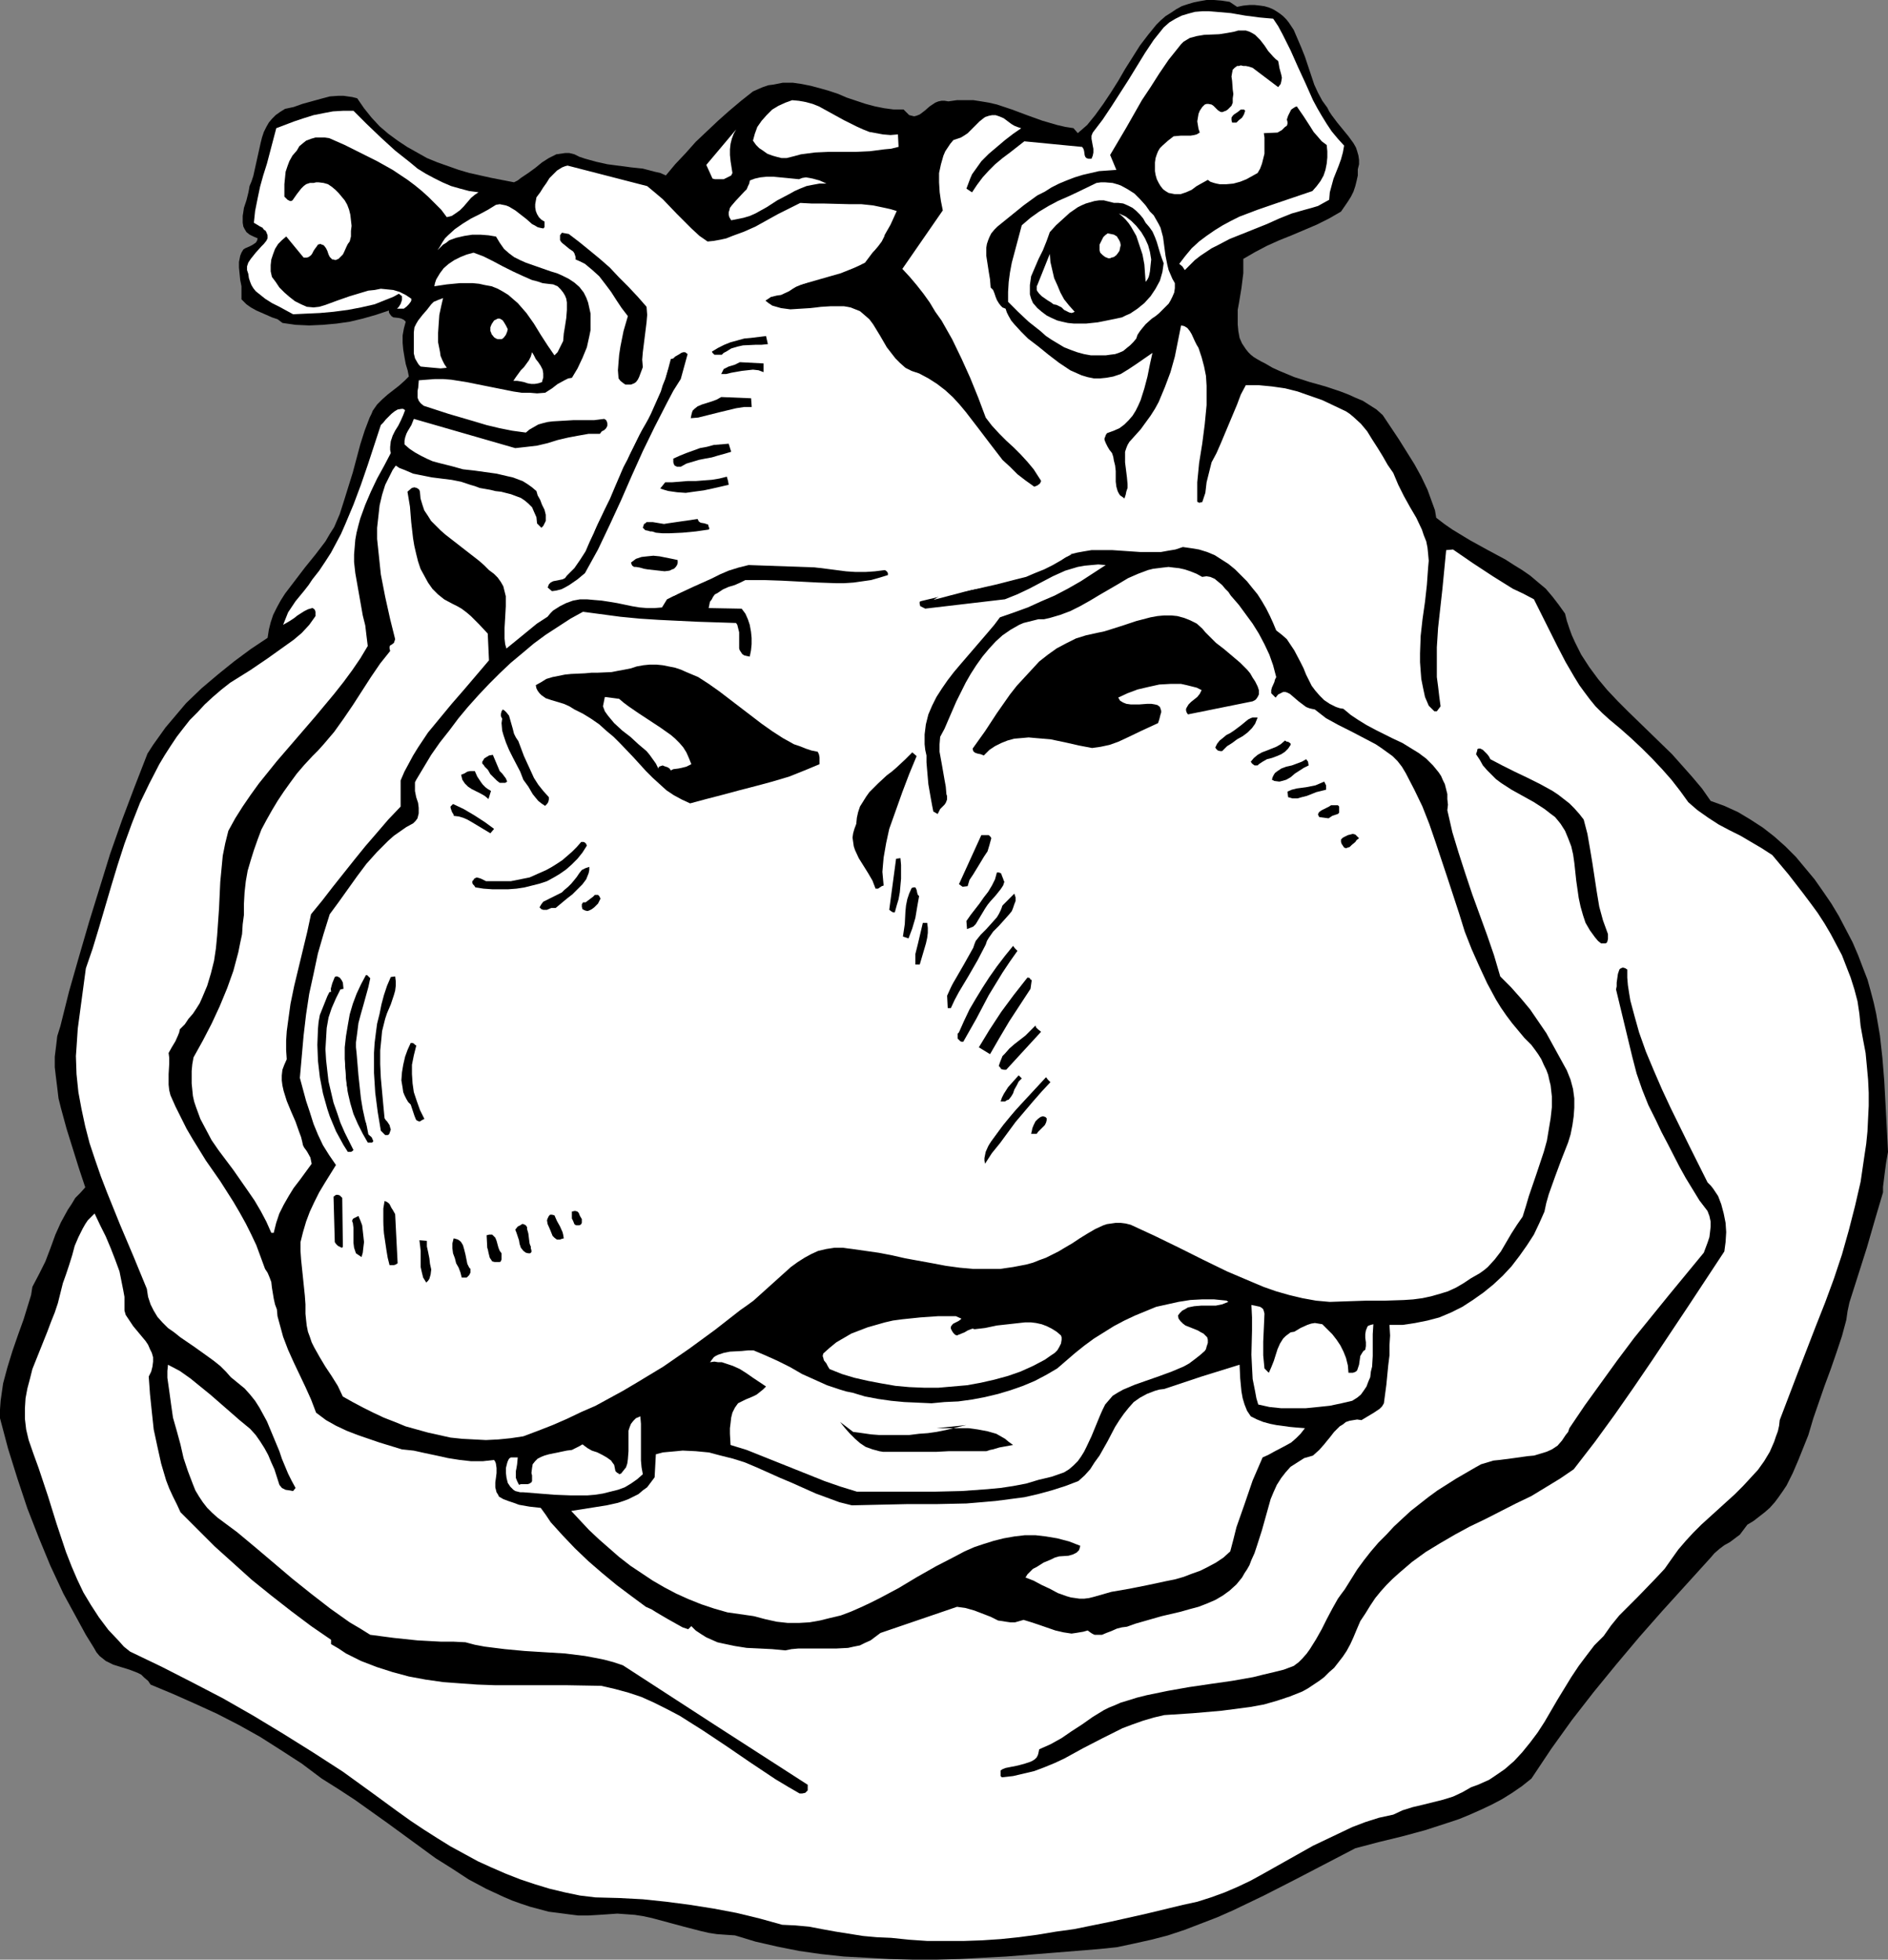<?xml version="1.0" encoding="UTF-8" standalone="no"?>
<svg
   version="1.0"
   width="129.724mm"
   height="134.628mm"
   id="svg100"
   sodipodi:docname="Hippo 05.wmf"
   xmlns:inkscape="http://www.inkscape.org/namespaces/inkscape"
   xmlns:sodipodi="http://sodipodi.sourceforge.net/DTD/sodipodi-0.dtd"
   xmlns="http://www.w3.org/2000/svg"
   xmlns:svg="http://www.w3.org/2000/svg">
  <rect width="100%" height="100%" fill="#808080" stroke="none"/>
  <sodipodi:namedview
     id="namedview100"
     pagecolor="#ffffff"
     bordercolor="#000000"
     borderopacity="0.25"
     inkscape:showpageshadow="2"
     inkscape:pageopacity="0.0"
     inkscape:pagecheckerboard="0"
     inkscape:deskcolor="#d1d1d1"
     inkscape:document-units="mm" />
  <defs
     id="defs1">
    <pattern
       id="WMFhbasepattern"
       patternUnits="userSpaceOnUse"
       width="6"
       height="6"
       x="0"
       y="0" />
  </defs>
  <path
     style="fill:#000000;fill-opacity:1;fill-rule:evenodd;stroke:none"
     d="m 321.26,1.777 1.616,-0.323 1.616,-0.162 h 1.293 l 1.454,0.162 1.131,0.162 1.131,0.323 1.131,0.485 0.808,0.485 0.97,0.646 0.808,0.646 0.808,0.808 0.646,0.808 1.293,1.939 0.97,2.262 0.97,2.262 0.97,2.424 0.808,2.424 0.808,2.424 0.808,2.424 0.97,2.101 1.131,2.101 1.293,1.777 0.485,0.97 0.646,0.97 1.454,1.939 1.454,1.777 1.454,1.777 1.293,1.777 0.646,1.131 0.323,0.97 0.323,1.131 0.162,1.131 v 1.131 l -0.323,1.293 v 1.616 l -0.323,1.454 -0.323,1.293 -0.485,1.454 -0.646,1.293 -0.808,1.293 -1.778,2.585 -3.07,1.777 -3.232,1.616 -6.464,2.747 -3.232,1.293 -3.232,1.454 -3.07,1.616 -3.07,1.777 v 1.939 1.777 l -0.485,3.878 -0.646,3.878 -0.323,1.777 v 1.939 1.777 l 0.162,1.777 0.323,1.777 0.646,1.454 0.97,1.454 0.646,0.808 0.646,0.646 0.808,0.646 0.808,0.485 1.131,0.646 0.97,0.485 1.939,1.131 1.778,0.808 1.939,0.808 1.939,0.808 4.04,1.293 4.04,1.131 3.878,1.293 2.101,0.808 1.778,0.808 1.939,0.808 1.778,1.131 1.778,1.131 1.616,1.454 4.202,6.302 4.04,6.463 1.778,3.232 1.616,3.393 0.646,1.777 0.646,1.777 0.646,1.777 0.323,1.939 2.101,1.616 2.101,1.454 4.525,2.747 4.686,2.585 4.525,2.424 2.262,1.454 2.101,1.293 2.101,1.454 2.101,1.777 1.939,1.616 1.778,2.101 1.616,2.101 1.616,2.262 0.485,1.939 0.646,1.939 0.646,1.777 0.808,1.777 1.616,3.232 2.101,3.232 2.262,3.07 2.424,2.909 2.747,2.909 2.747,2.747 5.494,5.332 5.818,5.655 2.586,2.909 2.586,2.909 2.586,3.07 2.262,3.232 3.555,1.293 3.555,1.616 3.232,1.939 3.232,2.101 2.909,2.262 2.909,2.585 2.747,2.747 2.424,2.909 2.424,2.909 2.262,3.232 2.101,3.07 1.939,3.232 1.778,3.393 1.778,3.393 1.454,3.393 1.293,3.393 1.131,2.909 0.808,2.909 0.808,3.07 0.646,2.909 0.97,5.655 0.646,5.817 0.485,5.979 0.323,5.979 0.323,6.14 0.323,6.302 -0.485,2.747 -0.323,2.424 -0.323,2.585 -0.162,1.293 v 1.454 l -2.101,7.11 -2.101,7.271 -2.262,7.11 -2.262,7.11 -0.485,2.262 -0.323,2.262 -1.131,4.201 -1.454,4.363 -1.454,4.201 -1.616,4.363 -1.454,4.201 -1.454,4.201 -1.293,4.363 -1.293,3.232 -1.293,3.232 -1.454,3.393 -1.616,3.232 -0.97,1.454 -1.131,1.616 -0.97,1.293 -1.293,1.454 -1.293,1.131 -1.454,1.131 -1.454,1.131 -1.616,0.97 -0.485,0.646 -0.485,0.646 -0.97,1.293 -1.293,0.97 -1.293,0.97 -1.454,0.808 -1.293,0.97 -1.293,1.131 -0.97,1.131 -6.302,6.948 -6.302,6.948 -5.979,6.787 -5.979,7.11 -5.818,7.11 -5.656,7.271 -5.333,7.433 -5.171,7.756 -2.424,1.939 -2.586,1.777 -2.586,1.616 -2.747,1.454 -2.747,1.293 -2.909,1.293 -2.747,1.131 -2.909,0.97 -5.979,1.939 -5.979,1.616 -5.979,1.454 -6.141,1.616 -15.837,8.241 -7.918,4.04 -8.08,3.878 -4.04,1.777 -4.202,1.616 -4.202,1.616 -4.363,1.454 -4.363,1.131 -4.363,0.97 -4.525,0.97 -4.686,0.485 -11.958,0.97 -12.12,0.97 -12.12,0.646 -5.979,0.162 h -6.141 l -6.141,-0.162 -5.818,-0.323 -5.979,-0.323 -5.979,-0.646 -5.656,-0.808 -5.656,-1.131 -5.656,-1.293 -5.333,-1.616 -2.424,-0.162 -2.262,-0.162 -2.101,-0.323 -2.101,-0.485 -4.363,-1.131 -4.202,-1.131 -4.202,-1.131 -2.262,-0.485 -2.101,-0.323 -2.262,-0.162 -2.262,-0.162 -2.262,0.162 -2.424,0.162 -2.747,0.162 h -2.747 l -2.586,-0.323 -2.424,-0.323 -2.586,-0.323 -2.424,-0.646 -2.424,-0.646 -2.424,-0.808 -2.262,-0.808 -2.262,-0.97 -4.525,-2.101 -4.525,-2.424 -4.202,-2.747 -4.363,-2.747 -4.202,-3.07 -4.202,-3.07 -4.202,-3.07 -8.403,-5.979 -4.202,-2.747 -4.363,-2.747 -5.171,-3.878 -5.494,-3.555 -5.333,-3.393 -5.494,-3.07 -5.656,-2.909 -5.656,-2.585 -5.818,-2.585 -5.818,-2.424 -0.646,-0.97 -0.97,-0.808 -0.808,-0.808 -0.97,-0.485 -2.101,-0.808 -2.101,-0.646 -2.101,-0.646 -0.97,-0.485 -0.97,-0.485 -0.808,-0.646 -0.808,-0.646 -0.808,-0.97 -0.646,-1.131 -2.101,-3.393 -1.939,-3.555 -1.939,-3.555 -1.939,-3.555 -3.394,-7.271 -3.07,-7.433 L 7.11,391.68 4.525,383.924 2.101,376.168 0,368.25 v -2.262 l 0.162,-2.262 0.323,-2.262 0.323,-2.262 1.131,-4.201 1.293,-4.201 1.454,-4.201 1.454,-4.04 1.293,-4.201 0.646,-2.101 0.323,-2.101 1.778,-3.393 1.616,-3.232 1.293,-3.393 1.293,-3.555 1.454,-3.232 1.778,-3.232 0.97,-1.454 0.97,-1.616 1.293,-1.293 1.293,-1.454 -1.616,-4.848 -1.616,-5.171 -1.616,-5.171 -1.454,-5.332 -0.646,-2.585 -0.323,-2.747 -0.323,-2.585 -0.323,-2.747 v -2.747 l 0.323,-2.585 0.323,-2.747 0.808,-2.585 2.262,-9.049 2.586,-9.049 2.586,-8.887 2.747,-8.887 2.747,-8.887 3.07,-8.726 3.232,-8.564 3.394,-8.726 1.454,-2.262 1.616,-2.262 1.616,-2.262 1.778,-2.101 3.555,-4.201 4.04,-3.878 4.202,-3.555 4.202,-3.393 4.363,-3.232 4.363,-2.909 0.323,-2.101 0.485,-1.939 0.646,-1.939 0.97,-1.939 0.97,-1.777 1.131,-1.777 2.586,-3.393 2.586,-3.393 2.747,-3.393 2.586,-3.393 1.131,-1.939 1.131,-1.777 1.454,-3.393 1.131,-3.555 2.262,-7.271 1.939,-7.271 1.131,-3.555 1.293,-3.393 0.485,-0.97 0.323,-0.808 1.131,-1.616 1.293,-1.293 1.454,-1.293 2.909,-2.262 1.454,-1.293 1.131,-1.131 -0.323,-1.616 -0.485,-1.616 -0.323,-1.777 -0.323,-1.939 -0.162,-1.777 v -1.939 l 0.323,-1.777 0.485,-1.777 -0.485,-0.485 -0.646,-0.323 -0.646,-0.162 -1.454,-0.162 -0.485,-0.323 -0.485,-0.646 -0.162,-0.323 v -0.485 l -3.394,1.131 -3.394,0.97 -3.394,0.808 -3.394,0.485 -3.555,0.323 -3.555,0.162 -3.555,-0.162 -3.394,-0.485 -1.293,-0.97 -1.454,-0.485 -1.454,-0.646 -2.586,-1.131 -1.454,-0.808 -1.131,-0.808 -1.293,-1.293 v -1.777 -1.616 l -0.323,-1.616 -0.323,-3.232 v -1.454 l 0.323,-1.616 0.323,-0.808 0.485,-0.808 0.485,-0.323 1.131,-0.485 0.646,-0.323 0.485,-0.323 0.485,-0.323 0.323,-0.485 0.162,-0.646 -1.131,-0.485 -0.97,-0.485 -0.808,-0.646 -0.485,-0.808 -0.323,-0.646 -0.162,-0.97 v -0.97 -0.808 l 0.323,-2.101 0.646,-1.939 0.485,-1.939 0.162,-0.808 0.162,-0.97 0.485,-1.131 0.485,-1.454 0.646,-2.909 1.293,-5.817 0.323,-1.293 0.485,-1.454 0.646,-1.293 0.646,-1.131 0.808,-0.97 0.97,-0.97 1.131,-0.808 1.293,-0.808 2.262,-0.485 2.262,-0.808 4.686,-1.293 2.424,-0.646 2.262,-0.162 h 1.293 l 1.131,0.162 1.131,0.162 1.293,0.323 1.778,2.585 1.939,2.424 2.101,2.262 2.262,1.939 2.424,1.777 2.424,1.616 2.586,1.454 2.586,1.454 2.747,1.131 2.747,0.97 2.747,0.97 2.747,0.808 5.818,1.293 5.818,1.131 0.97,-0.485 0.808,-0.646 1.939,-1.293 1.778,-1.293 1.778,-1.454 1.778,-1.131 0.97,-0.485 0.97,-0.485 1.131,-0.162 1.131,-0.162 h 1.131 l 1.293,0.323 1.293,0.646 1.454,0.485 2.909,0.808 2.909,0.646 6.141,0.808 3.07,0.323 3.07,0.808 1.454,0.323 1.454,0.646 2.424,-2.909 2.747,-2.909 2.586,-2.909 2.909,-2.747 2.909,-2.747 2.909,-2.585 3.07,-2.585 3.07,-2.424 1.454,-0.646 1.131,-0.485 1.454,-0.485 1.293,-0.162 2.424,-0.485 h 2.586 l 2.262,0.323 2.424,0.485 2.424,0.646 2.262,0.646 2.424,0.808 1.131,0.485 1.131,0.485 4.848,1.616 2.424,0.646 2.424,0.485 2.424,0.323 h 2.586 l 0.808,0.808 0.646,0.646 0.646,0.162 0.646,0.162 0.646,-0.162 0.808,-0.323 1.293,-0.97 1.293,-1.131 1.454,-0.97 0.808,-0.323 0.808,-0.162 h 0.808 l 0.97,0.162 2.262,-0.323 h 2.101 2.101 l 2.101,0.323 1.939,0.323 2.101,0.485 3.878,1.293 3.878,1.454 4.04,1.454 3.878,1.131 2.101,0.485 2.101,0.323 1.131,1.293 2.424,-2.101 2.101,-2.585 2.101,-2.909 1.939,-2.909 1.939,-3.07 1.778,-3.07 1.939,-3.07 1.939,-3.07 2.101,-2.747 2.101,-2.585 1.131,-1.131 1.293,-1.131 1.293,-0.808 1.454,-0.97 1.454,-0.808 1.454,-0.485 1.616,-0.485 1.616,-0.323 L 313.342,0 h 1.939 l 1.939,0.162 2.101,0.323 z"
     id="path1" />
  <path
     style="fill:#ffffff;fill-opacity:1;fill-rule:evenodd;stroke:none"
     d="m 330.633,4.848 1.293,1.939 1.131,2.101 2.101,4.201 1.939,4.363 1.939,4.201 1.939,4.363 1.131,2.101 1.131,1.939 1.293,2.101 1.293,1.939 1.616,1.939 1.616,1.777 -0.323,1.777 -0.485,1.777 -0.646,1.777 -1.293,3.232 -0.485,1.777 -0.485,1.777 -0.162,1.939 -1.454,0.808 -1.454,0.808 -1.616,0.485 -1.778,0.485 -3.394,0.97 -1.616,0.646 -1.616,0.646 -3.232,1.454 -3.232,1.293 -6.464,2.585 -3.07,1.616 -1.616,0.808 -1.454,0.97 -1.454,0.97 -1.454,1.131 -1.293,1.293 -1.293,1.293 -0.323,-0.485 -0.323,-0.485 -0.808,-0.646 1.616,-2.101 1.616,-1.939 1.939,-1.777 1.939,-1.454 2.101,-1.454 2.101,-1.293 2.101,-1.131 2.262,-1.131 4.686,-1.777 4.686,-1.616 9.534,-3.232 1.131,-1.293 0.97,-1.293 0.808,-1.454 0.485,-1.454 0.323,-1.616 0.162,-1.616 v -1.616 l -0.162,-1.616 -1.293,-0.97 -0.97,-1.131 -1.131,-1.293 -0.808,-1.293 -1.778,-2.747 -1.778,-2.585 -0.485,0.162 -0.485,0.323 -0.485,0.323 -0.323,0.646 -0.485,0.97 -0.323,0.97 0.162,0.646 v 0.485 l -0.162,0.485 -0.485,0.323 -0.808,0.808 -1.131,0.646 -3.555,0.162 0.162,1.131 v 1.454 1.454 1.293 l -0.323,1.293 -0.323,1.293 -0.485,1.293 -0.646,1.131 -1.454,0.808 -1.454,0.808 -1.616,0.646 -1.778,0.485 -1.778,0.162 h -1.778 l -0.808,-0.162 -0.646,-0.162 -0.97,-0.323 -0.646,-0.485 -1.454,0.808 -1.454,0.808 -1.293,0.97 -1.454,0.646 -1.454,0.485 h -0.808 -0.646 l -0.808,-0.162 -0.808,-0.162 -0.808,-0.485 -0.646,-0.485 -0.646,-0.808 -0.485,-0.808 -0.485,-0.97 -0.323,-1.131 -0.162,-0.97 v -1.131 -1.131 l 0.162,-1.131 0.323,-0.97 0.323,-0.808 0.485,-0.808 0.646,-0.646 1.454,-1.293 1.454,-1.131 1.778,-0.162 h 1.778 0.808 l 0.97,-0.162 0.646,-0.162 0.808,-0.485 -0.323,-0.97 -0.162,-0.97 -0.162,-0.97 0.162,-0.97 0.162,-0.97 0.323,-0.808 0.646,-0.97 0.646,-0.646 0.485,-0.162 h 0.485 l 0.808,0.162 0.485,0.323 0.646,0.646 0.485,0.485 0.485,0.323 0.323,0.162 h 0.485 l 0.323,-0.162 0.485,-0.162 0.485,-0.323 0.323,-0.323 0.646,-0.646 0.323,-0.808 v -1.131 l 0.162,-1.131 -0.162,-1.131 -0.162,-2.262 -0.162,-1.131 0.162,-0.97 0.162,-0.808 0.485,-0.485 0.646,-0.485 h 0.485 l 0.485,-0.162 0.646,0.162 h 0.646 l 0.808,0.162 0.97,0.323 6.626,5.009 0.646,-0.808 0.162,-0.646 0.162,-0.97 -0.162,-0.808 -0.485,-1.777 -0.162,-0.97 -0.162,-0.808 -0.646,-0.485 -0.646,-0.646 -1.293,-1.454 -0.97,-1.454 -1.131,-1.454 -1.293,-1.293 -0.808,-0.485 -0.646,-0.323 -0.97,-0.323 h -0.97 -0.97 l -1.131,0.323 -1.778,0.323 -2.101,0.323 -3.878,0.162 -1.939,0.323 -1.778,0.485 -0.808,0.485 -0.808,0.485 -0.646,0.646 -0.646,0.808 -2.586,3.232 -2.424,3.555 -2.262,3.555 -2.262,3.393 -4.04,7.11 -4.202,7.11 1.616,3.878 -2.262,0.162 -2.262,0.162 -2.101,0.485 -2.101,0.485 -2.101,0.646 -2.101,0.808 -1.939,0.808 -1.939,0.97 -1.778,1.131 -1.939,0.97 -3.555,2.585 -3.394,2.747 -3.394,2.747 -0.808,0.808 -0.808,0.97 -0.485,0.97 -0.323,0.808 -0.323,0.97 -0.162,0.97 v 2.101 l 0.323,2.101 0.323,2.101 0.323,1.939 0.162,2.101 0.646,0.646 0.323,0.808 0.323,0.97 0.323,0.808 0.485,0.808 0.485,0.646 0.485,0.485 0.808,0.323 0.323,0.97 0.485,0.97 0.646,1.131 0.808,0.97 1.778,1.939 1.778,1.777 2.747,2.101 2.586,2.101 2.747,2.101 1.454,0.97 1.454,0.97 1.454,0.646 1.454,0.646 1.616,0.485 1.616,0.323 h 1.616 l 1.616,-0.162 1.778,-0.323 1.939,-0.646 2.101,-1.293 1.939,-1.293 2.101,-1.454 2.101,-1.454 -0.646,2.909 -0.646,3.232 -0.808,3.07 -0.97,3.07 -0.646,1.454 -0.646,1.293 -0.808,1.293 -0.97,1.131 -1.131,1.131 -1.293,0.97 -1.454,0.646 -1.778,0.646 -0.323,0.485 -0.162,0.485 -0.162,0.323 V 114.24 l 0.323,0.808 0.485,0.97 0.485,0.808 0.646,0.808 0.323,0.97 0.162,0.97 0.323,1.293 0.162,1.454 v 1.293 1.454 l 0.162,1.293 0.323,1.131 0.323,0.646 0.323,0.485 0.485,0.323 0.646,0.485 0.323,-0.97 0.162,-0.808 0.323,-0.97 v -0.97 l -0.162,-1.777 -0.485,-3.878 v -1.939 -0.808 l 0.323,-0.97 0.323,-0.808 0.485,-0.808 1.454,-1.616 1.454,-1.616 1.293,-1.777 1.293,-1.777 1.131,-1.777 0.97,-1.777 0.808,-1.939 0.808,-1.939 1.454,-3.878 1.131,-4.04 0.808,-4.04 0.808,-4.04 0.808,0.162 0.808,0.485 0.646,0.808 0.485,0.808 0.808,1.777 0.485,0.97 0.485,0.808 0.808,2.424 0.646,2.424 0.485,2.424 0.162,2.585 v 2.424 2.585 l -0.485,5.009 -0.646,5.009 -0.808,5.009 -0.485,5.009 v 2.424 2.585 l 0.162,0.162 0.485,0.162 0.323,-0.162 h 0.323 l 0.808,-2.424 0.323,-2.747 0.646,-2.585 0.646,-2.585 1.293,-2.424 1.131,-2.585 2.101,-5.009 2.101,-5.009 0.97,-2.585 1.293,-2.424 h 3.394 l 3.394,0.323 3.394,0.485 3.232,0.808 3.232,1.131 3.232,1.131 3.07,1.454 3.07,1.454 0.97,0.646 0.97,0.808 1.939,1.777 1.616,1.939 1.293,2.101 1.454,2.262 1.293,2.101 1.293,2.262 1.454,2.101 1.293,3.07 1.454,2.909 1.616,2.909 1.616,2.747 1.454,3.07 0.485,1.454 0.646,1.616 0.323,1.616 0.162,1.616 0.162,1.777 -0.162,1.777 -0.323,4.524 -0.485,4.363 -0.646,4.524 -0.485,4.363 -0.162,4.524 v 2.262 l 0.162,2.262 0.162,2.101 0.485,2.424 0.485,2.262 0.97,2.262 0.485,0.485 0.485,0.485 0.485,0.485 h 0.323 0.323 l 0.97,-1.293 -0.323,-2.424 -0.323,-2.747 -0.323,-2.424 v -2.585 -5.171 l 0.323,-5.009 1.131,-10.18 0.485,-5.009 0.485,-5.009 1.778,-0.162 5.171,3.555 5.171,3.393 2.586,1.616 2.586,1.616 2.747,1.293 2.747,1.454 4.04,8.079 2.101,4.201 2.101,4.04 2.262,3.878 1.293,2.101 1.293,1.777 1.454,1.939 1.454,1.777 1.778,1.777 1.778,1.616 2.909,2.424 2.909,2.585 2.747,2.585 2.586,2.585 2.586,2.747 2.424,2.747 2.262,2.909 2.101,2.909 1.293,1.131 1.131,0.97 2.747,1.939 2.747,1.777 2.747,1.454 2.909,1.454 2.747,1.616 2.747,1.616 2.747,1.777 4.202,5.009 3.878,5.009 1.939,2.585 1.778,2.424 1.778,2.747 1.616,2.747 1.454,2.747 1.454,2.747 1.131,2.909 1.131,2.909 0.97,3.07 0.808,3.07 0.485,3.232 0.323,3.232 0.646,3.555 0.646,3.393 0.323,3.393 0.323,3.555 0.162,3.393 v 3.393 l -0.162,3.232 -0.162,3.393 -0.323,3.232 -0.485,3.232 -0.97,6.625 -1.454,6.302 -1.616,6.302 -1.778,6.302 -2.101,6.302 -2.262,6.14 -2.424,6.14 -4.686,12.119 -4.686,12.28 -0.162,1.454 -0.323,1.454 -0.485,1.293 -0.485,1.454 -1.131,2.585 -1.454,2.424 -1.616,2.262 -1.939,2.101 -1.939,2.101 -2.101,2.101 -8.726,7.918 -2.101,2.101 -1.939,2.101 -1.939,2.262 -1.616,2.262 -1.939,2.747 -2.262,2.424 -4.686,4.848 -2.424,2.424 -2.424,2.424 -2.101,2.585 -1.939,2.747 -2.424,2.424 -2.101,2.747 -1.939,2.585 -1.939,2.909 -1.778,2.909 -1.778,2.909 -3.394,5.817 -1.778,2.747 -1.939,2.585 -2.101,2.585 -2.101,2.262 -2.424,2.101 -2.586,1.777 -1.454,0.97 -1.454,0.646 -1.454,0.646 -1.778,0.646 -1.131,0.646 -1.131,0.646 -2.424,1.131 -2.586,0.808 -2.586,0.646 -2.586,0.646 -2.747,0.646 -2.586,0.808 -2.424,1.131 -3.717,0.808 -3.555,1.131 -3.394,1.293 -3.394,1.616 -3.394,1.616 -3.394,1.616 -12.928,7.271 -3.232,1.777 -3.394,1.616 -3.394,1.454 -3.555,1.293 -3.555,1.131 -3.717,0.808 -9.373,2.262 -9.373,2.101 -9.534,1.939 -4.686,0.646 -4.848,0.808 -4.848,0.646 -4.686,0.485 -4.848,0.323 -4.686,0.162 h -4.848 -4.686 l -4.686,-0.323 -4.686,-0.485 -3.717,-0.162 -3.555,-0.323 -7.11,-1.131 -3.555,-0.646 -3.394,-0.646 -3.555,-0.323 -3.394,-0.162 -5.818,-1.616 -5.979,-1.454 -5.979,-1.131 -6.141,-0.97 -6.141,-0.808 -6.141,-0.646 -6.141,-0.323 -6.141,-0.162 -4.04,-0.485 -3.878,-0.808 -4.04,-0.97 -3.717,-1.131 -3.878,-1.293 -3.717,-1.454 -3.717,-1.616 -3.555,-1.616 -3.555,-1.939 -3.555,-1.939 -3.394,-2.101 -3.555,-2.262 -3.394,-2.262 -3.394,-2.424 -6.626,-4.848 -7.595,-5.494 -7.757,-5.009 -7.757,-4.848 -7.757,-4.686 -7.918,-4.524 -8.08,-4.201 -7.918,-4.04 -8.08,-3.878 -1.616,-1.293 -1.293,-1.454 -2.747,-2.909 -2.424,-3.232 -2.101,-3.232 -1.939,-3.232 -1.616,-3.393 -1.454,-3.393 -1.454,-3.716 -2.424,-7.271 -2.262,-7.271 -2.424,-7.271 -1.293,-3.555 -1.293,-3.716 -0.646,-2.747 -0.323,-2.747 v -2.747 l 0.162,-2.585 0.485,-2.585 0.646,-2.424 0.646,-2.585 0.97,-2.424 1.939,-4.848 0.97,-2.424 0.97,-2.585 0.97,-2.424 0.808,-2.424 0.646,-2.585 0.646,-2.585 0.808,-2.262 0.808,-2.424 0.808,-2.585 0.646,-2.424 0.97,-2.262 1.131,-2.262 0.646,-1.131 0.646,-0.97 0.97,-0.97 0.808,-0.808 1.454,3.07 1.454,2.909 1.293,3.07 1.131,2.909 1.131,3.07 0.646,3.232 0.323,1.616 0.323,1.777 v 1.777 1.777 l 0.323,1.131 0.646,0.97 1.293,1.939 1.616,1.939 1.616,1.939 0.646,0.97 0.485,1.131 0.485,0.97 0.323,1.131 v 1.131 l -0.162,1.293 -0.323,1.293 -0.646,1.293 0.323,4.524 0.485,4.686 0.485,4.524 0.97,4.524 0.97,4.363 1.293,4.363 0.808,2.101 0.97,2.101 0.97,1.939 0.97,2.101 4.363,4.363 4.525,4.524 4.848,4.363 4.848,4.363 5.01,4.04 5.171,4.04 5.171,3.878 5.171,3.555 v 1.131 l 1.939,1.131 1.939,1.293 1.939,0.97 1.939,0.97 4.202,1.616 4.04,1.293 4.202,1.131 4.363,0.808 4.525,0.646 4.363,0.323 4.525,0.323 4.525,0.162 h 9.211 9.211 l 9.211,0.162 3.555,0.808 3.555,0.97 3.394,1.131 3.232,1.454 3.232,1.616 3.394,1.777 3.07,1.939 3.07,1.939 6.302,4.201 6.141,4.201 6.302,4.201 3.232,1.939 3.07,1.777 h 0.646 l 0.808,-0.162 0.323,-0.323 0.323,-0.323 v -0.323 -1.131 l -24.078,-15.512 -23.917,-15.512 -2.424,-0.808 -2.424,-0.646 -2.424,-0.485 -2.586,-0.485 -5.171,-0.646 -5.333,-0.323 -5.171,-0.323 -5.171,-0.485 -2.586,-0.323 -2.586,-0.323 -2.586,-0.485 -2.424,-0.646 -3.232,-0.162 h -3.232 l -5.979,-0.323 -6.141,-0.646 -6.141,-0.808 -2.586,-1.616 -2.747,-1.616 -5.01,-3.555 -5.01,-3.878 -4.848,-3.878 -9.534,-8.079 -4.848,-4.04 -5.01,-3.716 -1.454,-1.293 -1.293,-1.293 -1.131,-1.454 -0.97,-1.454 -0.97,-1.616 -0.646,-1.616 -1.293,-3.393 -1.131,-3.393 -0.808,-3.555 -0.97,-3.555 -0.97,-3.393 -0.485,-3.393 -0.485,-3.555 -0.485,-3.393 v -1.777 l 0.162,-1.616 3.07,1.616 2.747,1.939 2.586,2.101 2.586,2.101 5.01,4.363 2.586,2.262 2.747,2.262 1.454,1.616 1.131,1.616 1.131,1.777 0.97,1.777 0.808,1.939 0.808,1.777 1.293,4.04 0.646,0.808 0.97,0.485 1.131,0.162 0.808,0.162 0.646,-0.808 -0.97,-1.777 -0.97,-1.939 -1.616,-3.878 -0.646,-1.939 -0.808,-1.939 -1.616,-3.878 -0.808,-1.939 -0.97,-1.777 -0.97,-1.777 -1.131,-1.777 -1.293,-1.616 -1.454,-1.616 -1.778,-1.454 -1.778,-1.454 -1.293,-1.454 -1.454,-1.454 -1.616,-1.293 -1.778,-1.293 -3.394,-2.424 -3.555,-2.424 -1.616,-1.293 -1.616,-1.131 -1.454,-1.454 -1.293,-1.454 -0.97,-1.616 -0.808,-1.616 -0.646,-1.939 -0.323,-2.101 -3.394,-8.241 -1.778,-4.201 -1.778,-4.201 -3.394,-8.402 -1.616,-4.201 -1.454,-4.201 -1.454,-4.363 -1.131,-4.363 -0.97,-4.524 -0.808,-4.363 -0.485,-4.686 -0.162,-4.686 0.162,-2.262 0.162,-2.424 0.162,-2.424 0.323,-2.424 1.778,-13.25 1.778,-5.171 1.616,-5.332 3.232,-10.988 1.616,-5.332 1.778,-5.494 1.939,-5.332 2.101,-5.332 2.424,-5.009 2.586,-5.009 1.454,-2.424 1.454,-2.262 1.616,-2.424 1.616,-2.101 1.778,-2.262 1.939,-1.939 1.939,-2.101 2.101,-1.939 2.262,-1.939 2.262,-1.777 2.586,-1.616 2.586,-1.616 4.525,-3.07 4.525,-3.232 2.262,-1.616 2.101,-1.777 1.939,-2.101 1.616,-2.262 v -1.131 l -0.162,-0.485 -0.323,-0.323 -0.323,-0.162 -1.131,0.323 -0.97,0.485 -1.778,1.131 -0.808,0.646 -0.97,0.646 -0.808,0.485 -1.131,0.646 0.646,-1.616 0.646,-1.616 0.97,-1.454 0.97,-1.454 2.262,-2.747 1.131,-1.454 0.97,-1.454 1.778,-2.262 1.616,-2.424 1.454,-2.262 1.293,-2.424 1.293,-2.424 1.131,-2.585 2.101,-5.009 1.939,-5.171 1.778,-5.171 3.394,-10.341 0.646,-0.646 0.646,-0.808 1.454,-1.454 0.808,-0.646 0.808,-0.485 0.97,-0.162 h 0.485 l 0.485,0.323 -0.485,1.293 -0.646,1.454 -0.646,1.293 -0.808,1.293 -0.646,1.293 -0.485,1.454 -0.162,1.454 v 0.808 l 0.162,0.808 -1.778,3.393 -1.778,3.232 -1.616,3.393 -1.454,3.393 -1.293,3.555 -0.485,1.777 -0.485,1.939 -0.323,1.777 -0.162,1.939 -0.162,1.939 v 1.939 l 0.323,2.909 0.485,2.747 0.97,5.494 0.485,2.747 0.646,2.585 0.323,2.747 0.323,2.585 -1.939,3.232 -2.101,3.07 -2.262,3.07 -2.424,3.07 -4.848,5.817 -5.01,5.817 -5.01,5.817 -4.686,5.817 -2.101,2.909 -2.101,3.07 -1.939,3.07 -1.778,3.232 -0.808,3.232 -0.646,3.232 -0.323,3.393 -0.323,3.393 -0.323,6.948 -0.485,6.948 -0.323,3.393 -0.485,3.232 -0.808,3.232 -0.97,3.232 -1.293,3.07 -0.646,1.454 -0.808,1.293 -0.97,1.454 -1.131,1.293 -0.97,1.454 -1.293,1.293 -0.162,0.808 -0.323,0.808 -0.646,1.454 -0.97,1.616 -0.808,1.454 0.162,1.293 v 1.454 l -0.162,2.747 v 2.747 l 0.162,1.454 0.323,1.293 1.293,2.909 1.454,2.909 1.454,2.909 1.616,2.747 3.394,5.494 3.717,5.332 3.394,5.332 1.616,2.747 1.616,2.909 1.454,2.909 1.293,2.747 1.131,3.07 1.131,3.07 0.646,0.97 0.485,1.131 0.485,1.293 0.162,1.454 0.485,2.909 0.323,1.454 0.485,1.293 0.162,1.777 0.485,1.777 0.97,3.555 1.293,3.393 1.454,3.232 3.07,6.463 1.454,3.232 1.293,3.393 2.586,1.939 2.586,1.454 2.747,1.293 2.909,1.131 5.656,1.939 5.818,1.777 3.07,0.323 2.909,0.646 3.07,0.646 2.909,0.646 3.07,0.485 2.909,0.323 h 3.07 l 1.454,-0.162 1.454,-0.162 0.323,0.485 0.162,0.485 0.162,1.131 v 1.293 l -0.162,1.293 -0.162,1.131 v 1.293 l 0.323,1.293 0.323,0.485 0.323,0.646 1.131,0.646 1.293,0.485 1.454,0.485 1.293,0.485 2.747,0.485 2.909,0.323 1.293,1.777 1.293,1.939 3.07,3.393 3.232,3.393 3.555,3.393 3.555,3.07 3.717,3.07 3.878,2.909 3.717,2.747 1.454,0.646 1.293,0.808 2.747,1.616 2.586,1.454 1.454,0.808 1.454,0.485 0.808,-0.808 1.131,1.131 1.454,0.97 1.293,0.808 1.454,0.646 1.454,0.646 1.454,0.323 3.07,0.646 3.07,0.485 3.394,0.162 3.232,0.162 3.394,0.323 1.616,-0.323 1.778,-0.162 h 3.232 6.626 l 3.07,-0.162 1.454,-0.323 1.616,-0.323 1.293,-0.646 1.454,-0.646 1.293,-0.97 1.293,-0.97 19.877,-6.787 1.131,0.162 1.131,0.162 2.262,0.646 2.101,0.808 2.101,0.808 1.939,0.97 1.131,0.162 0.97,0.162 1.131,0.162 h 1.131 l 1.131,-0.323 1.131,-0.323 2.101,0.646 1.939,0.646 4.202,1.454 2.101,0.485 2.101,0.323 1.131,-0.162 0.97,-0.162 0.97,-0.162 1.131,-0.323 0.646,0.485 0.485,0.323 0.646,0.323 h 0.646 1.293 l 1.131,-0.485 1.293,-0.485 1.454,-0.646 1.293,-0.323 1.293,-0.162 2.262,-0.808 2.262,-0.646 4.525,-1.293 4.848,-1.131 2.262,-0.646 2.424,-0.646 2.101,-0.808 2.262,-0.97 1.939,-1.131 1.778,-1.293 1.778,-1.616 1.454,-1.777 0.646,-1.131 0.646,-0.97 0.646,-1.131 0.485,-1.293 0.808,-1.777 0.646,-1.939 1.293,-4.04 1.131,-4.04 1.131,-4.04 0.808,-1.939 0.808,-1.777 1.131,-1.777 1.131,-1.454 1.293,-1.454 1.778,-1.131 1.778,-1.131 1.131,-0.323 1.131,-0.323 1.616,-1.454 1.293,-1.454 0.646,-0.808 0.808,-0.97 1.131,-1.454 1.454,-1.454 0.808,-0.485 0.808,-0.646 0.97,-0.323 0.97,-0.162 0.97,-0.162 1.131,0.162 1.616,-0.97 0.808,-0.485 0.808,-0.485 1.454,-0.97 0.646,-0.646 0.485,-0.808 0.323,-2.424 0.323,-2.424 0.485,-5.009 0.323,-2.585 v -2.585 l 0.162,-2.585 -0.162,-2.747 h 3.394 l 3.232,-0.485 3.232,-0.646 3.07,-0.808 3.07,-1.293 2.909,-1.454 2.747,-1.777 2.747,-1.939 2.586,-2.101 2.424,-2.262 2.262,-2.424 2.101,-2.747 1.939,-2.747 1.778,-2.747 1.454,-3.07 1.293,-2.909 0.485,-2.262 0.646,-2.262 1.616,-4.524 1.616,-4.363 1.778,-4.524 0.646,-2.101 0.485,-2.424 0.323,-2.262 0.162,-2.262 v -2.424 l -0.323,-2.424 -0.646,-2.424 -0.97,-2.424 -1.778,-3.232 -1.778,-3.232 -1.778,-3.232 -2.101,-3.07 -2.101,-3.07 -2.424,-2.909 -2.586,-2.909 -2.747,-2.747 -1.616,-5.494 -1.778,-5.171 -3.878,-10.665 -1.778,-5.332 -1.778,-5.494 -1.616,-5.332 -1.293,-5.655 0.162,-1.454 -0.162,-1.454 v -1.293 l -0.323,-1.293 -0.323,-1.293 -0.485,-0.97 -0.485,-1.131 -0.646,-0.97 -1.454,-1.777 -1.778,-1.777 -1.939,-1.454 -2.101,-1.293 -2.101,-1.293 -2.424,-1.131 -4.525,-2.262 -2.424,-1.293 -2.101,-1.293 -1.939,-1.293 -1.939,-1.616 -0.97,-0.162 -0.97,-0.323 -1.616,-0.808 -1.454,-0.97 -1.131,-1.131 -1.131,-1.293 -0.97,-1.293 -1.454,-2.909 -0.646,-1.616 -0.808,-1.616 -1.616,-3.07 -0.97,-1.454 -0.97,-1.454 -1.293,-1.131 -1.454,-1.131 -0.808,-1.939 -0.808,-1.777 -0.97,-1.939 -1.131,-1.939 -1.131,-1.777 -1.454,-1.777 -1.293,-1.616 -1.616,-1.616 -1.454,-1.454 -1.778,-1.454 -1.778,-1.131 -1.778,-1.131 -1.939,-0.808 -2.101,-0.646 -1.939,-0.323 -2.262,-0.323 -1.939,0.646 -1.939,0.323 -1.778,0.323 h -1.939 -3.555 l -7.11,-0.485 h -3.717 -1.778 l -1.939,0.323 -1.778,0.323 -1.939,0.485 -2.101,1.454 -2.262,1.293 -2.262,1.131 -2.424,0.97 -2.262,0.97 -2.586,0.646 -5.01,1.293 -5.01,1.131 -5.171,0.97 -4.848,1.131 -4.686,1.131 -0.323,0.162 v 0.485 l 0.162,0.646 1.293,0.646 20.685,-2.424 1.616,-0.646 1.616,-0.646 3.07,-1.454 3.07,-1.616 3.07,-1.616 3.232,-1.454 1.616,-0.485 1.616,-0.485 1.778,-0.323 1.778,-0.162 1.778,-0.162 1.939,0.162 -3.232,2.101 -3.232,2.101 -3.394,1.939 -3.394,1.777 -3.394,1.454 -3.555,1.616 -3.555,1.293 -3.717,1.293 -1.454,1.939 -1.778,2.101 -6.949,8.079 -1.778,2.101 -1.616,2.101 -1.454,2.101 -1.454,2.262 -1.131,2.262 -0.97,2.262 -0.646,2.585 -0.323,2.585 v 1.293 1.293 l 0.162,1.454 0.323,1.454 v 1.777 l 0.162,1.939 0.323,3.716 0.646,3.716 0.323,1.777 0.323,1.616 1.131,0.646 0.323,-0.646 0.323,-0.646 1.131,-1.131 0.323,-0.485 0.323,-0.808 v -0.646 -0.323 l -0.162,-0.485 -0.162,-1.939 -0.323,-1.777 -0.646,-3.716 -0.323,-1.777 -0.323,-1.777 v -1.939 l 0.162,-1.939 1.131,-2.101 0.97,-2.262 2.101,-4.848 2.424,-4.848 1.293,-2.262 1.454,-2.262 1.616,-2.262 1.616,-1.939 1.778,-1.939 1.778,-1.616 2.101,-1.454 2.262,-1.293 1.131,-0.485 1.293,-0.323 1.293,-0.323 1.293,-0.323 h 1.454 l 1.454,-0.323 2.747,-0.808 2.586,-0.97 2.586,-1.293 2.586,-1.454 2.424,-1.454 5.01,-2.909 2.424,-1.454 2.586,-1.131 2.586,-0.97 1.293,-0.323 1.293,-0.162 1.293,-0.162 1.454,-0.162 1.293,0.162 1.454,0.162 1.454,0.323 1.454,0.485 1.616,0.646 1.454,0.808 1.131,-0.162 0.97,0.162 1.131,0.485 0.97,0.808 0.97,0.808 0.808,0.97 0.808,0.808 0.646,0.97 2.101,2.424 1.778,2.424 1.778,2.424 1.616,2.585 1.454,2.747 1.293,2.747 0.97,2.747 0.808,3.07 -0.323,0.646 -0.162,0.646 -0.646,1.454 -0.162,0.646 v 0.808 l 0.485,0.485 0.323,0.323 0.323,0.323 0.646,-0.808 0.646,-0.323 0.646,-0.323 h 0.646 l 0.485,0.162 0.646,0.323 1.131,0.97 1.131,0.97 1.293,0.97 0.646,0.485 0.808,0.323 0.646,0.162 0.808,0.162 1.454,1.131 1.454,1.131 3.232,1.777 3.232,1.616 3.394,1.777 3.07,1.616 1.454,0.97 2.909,2.101 1.293,1.293 1.131,1.454 0.97,1.616 2.262,4.363 2.101,4.363 1.778,4.524 1.616,4.686 3.07,9.21 3.07,9.372 1.454,4.686 1.778,4.524 1.939,4.363 2.101,4.524 2.262,4.201 1.293,2.101 1.454,2.101 1.454,1.939 3.232,3.878 1.778,1.777 0.97,1.293 0.808,1.131 0.808,1.293 0.646,1.454 0.646,1.293 0.485,1.293 0.323,1.454 0.323,1.293 0.323,2.909 v 2.747 l -0.323,2.909 -0.485,2.909 -0.485,2.909 -0.808,2.909 -1.939,5.817 -1.939,5.655 -0.808,2.747 -0.808,2.585 -1.454,2.101 -1.454,2.262 -2.747,4.686 -1.616,2.101 -1.778,1.939 -0.97,0.808 -1.131,0.808 -1.131,0.646 -1.131,0.646 -1.939,1.293 -1.939,1.131 -2.101,0.97 -2.101,0.646 -2.262,0.646 -2.262,0.485 -2.424,0.323 -2.424,0.162 -4.848,0.162 h -4.848 l -4.848,0.162 -4.686,0.162 -3.555,-0.323 -3.555,-0.646 -3.394,-0.808 -3.394,-0.97 -3.232,-1.131 -3.07,-1.293 -6.464,-2.747 -6.302,-3.07 -6.141,-3.07 -6.302,-3.07 -6.302,-2.909 -1.293,-0.323 -1.293,-0.162 h -1.293 l -1.131,0.162 -1.131,0.162 -0.97,0.323 -2.101,0.97 -1.939,1.131 -2.101,1.293 -1.939,1.293 -1.939,1.131 -1.616,0.97 -1.616,0.808 -1.616,0.808 -1.778,0.646 -1.616,0.646 -1.778,0.485 -3.394,0.646 -3.394,0.485 h -3.394 -3.555 l -3.555,-0.323 -3.555,-0.485 -3.394,-0.646 -7.11,-1.293 -3.555,-0.808 -3.394,-0.646 -3.394,-0.485 -3.394,-0.485 -1.293,-0.162 -1.131,-0.162 h -2.262 l -2.101,0.323 -2.101,0.485 -1.778,0.808 -1.778,0.97 -1.778,1.131 -1.778,1.293 -3.232,2.909 -1.616,1.454 -1.616,1.454 -3.232,2.909 -1.778,1.293 -1.616,1.131 -6.626,5.171 -6.626,4.848 -6.787,4.686 -6.949,4.201 -3.555,2.101 -3.555,1.939 -3.555,1.939 -3.717,1.616 -3.717,1.777 -3.717,1.616 -3.717,1.454 -3.878,1.454 -3.232,0.485 -3.232,0.323 -3.232,0.162 -3.07,-0.162 -3.07,-0.162 -3.07,-0.323 -2.909,-0.646 -2.909,-0.646 -2.909,-0.808 -2.909,-0.808 -2.747,-1.131 -2.909,-1.131 -2.747,-1.293 -2.586,-1.293 -2.747,-1.454 -2.586,-1.454 -1.293,-2.747 -1.616,-2.585 -1.616,-2.424 -1.454,-2.424 -1.454,-2.585 -0.646,-1.293 -0.485,-1.454 -0.485,-1.293 -0.323,-1.616 -0.162,-1.454 -0.162,-1.616 v -2.424 l -0.162,-2.262 -0.97,-9.372 -0.162,-2.262 v -2.262 l 0.646,-2.585 0.808,-2.747 0.97,-2.585 1.131,-2.424 1.293,-2.585 1.454,-2.424 2.909,-4.686 -1.778,-2.585 -1.616,-2.585 -1.293,-2.747 -1.131,-2.747 -0.97,-3.07 -0.97,-2.909 -1.616,-5.979 0.485,-5.494 0.485,-5.494 0.646,-5.494 0.808,-5.332 1.131,-5.171 1.131,-5.332 1.454,-5.009 1.616,-5.171 2.262,-3.07 2.424,-3.393 2.424,-3.393 2.424,-3.232 2.747,-3.07 1.454,-1.454 1.454,-1.454 1.454,-1.293 1.616,-1.131 1.616,-1.131 1.778,-0.97 0.646,-0.646 0.485,-0.646 0.162,-0.646 0.162,-0.646 v -1.454 l -0.162,-1.293 -0.485,-1.454 -0.323,-1.616 v -1.454 -0.808 l 0.323,-0.646 1.939,-3.232 1.939,-3.232 2.262,-3.232 2.424,-3.07 2.424,-3.232 2.424,-2.909 2.747,-3.07 2.747,-2.909 2.747,-2.747 2.909,-2.747 2.909,-2.424 3.07,-2.585 3.07,-2.262 3.232,-2.101 3.232,-2.101 3.232,-1.777 4.848,0.646 4.848,0.646 5.01,0.485 5.01,0.323 10.019,0.485 10.019,0.323 0.323,0.485 0.162,0.646 0.323,1.293 v 2.747 1.454 l 0.162,0.485 0.323,0.485 0.323,0.485 0.485,0.323 0.646,0.162 0.808,0.162 0.323,-1.616 0.162,-1.616 v -1.616 l -0.162,-1.616 -0.323,-1.777 -0.485,-1.454 -0.646,-1.454 -0.97,-1.293 -8.565,-0.162 0.162,-0.808 0.162,-0.808 0.485,-0.646 0.323,-0.646 0.485,-0.646 0.646,-0.323 1.454,-0.97 1.454,-0.646 1.616,-0.485 1.454,-0.646 1.293,-0.646 h 4.848 l 4.686,0.162 9.373,0.485 4.525,0.162 h 2.262 l 2.424,-0.162 2.262,-0.323 2.262,-0.323 2.262,-0.646 2.101,-0.646 v -0.485 l -0.162,-0.323 -0.323,-0.323 -0.323,-0.162 -2.586,0.323 -2.424,0.162 h -2.586 l -2.424,-0.162 -5.01,-0.646 -9.696,-1.293 -4.848,-0.646 h -2.424 -2.586 l -2.424,0.323 -2.586,0.323 -2.262,0.808 -2.262,0.97 -2.101,1.131 -1.939,1.293 -4.202,2.747 -1.939,1.131 -2.262,1.131 -1.293,2.101 -1.939,0.162 h -1.939 l -1.939,-0.162 -1.939,-0.323 -3.878,-0.808 -1.939,-0.323 -2.101,-0.323 -1.939,-0.162 -1.778,-0.162 h -1.939 l -1.778,0.323 -1.778,0.646 -1.616,0.808 -1.778,1.131 -0.646,0.646 -0.808,0.97 -2.747,1.777 -5.333,4.363 -2.586,2.101 -0.323,-1.131 -0.162,-1.454 v -2.747 l 0.162,-2.747 0.162,-2.909 v -1.293 -1.293 l -0.323,-1.293 -0.323,-1.293 -0.646,-1.131 -0.808,-1.131 -0.97,-0.97 -1.293,-0.97 -1.293,-1.293 -1.293,-1.131 -2.909,-2.262 -2.909,-2.262 -2.909,-2.262 -1.293,-1.131 -1.131,-1.131 -1.293,-1.293 -0.808,-1.293 -0.97,-1.454 -0.485,-1.454 -0.485,-1.616 -0.162,-1.777 -0.162,-0.485 -0.162,-0.162 -0.485,-0.323 -0.646,-0.162 -0.646,0.162 -1.131,0.97 0.646,3.878 0.323,4.04 0.485,4.201 0.323,1.939 0.485,2.101 0.485,1.939 0.646,1.939 0.97,1.777 0.97,1.777 1.131,1.616 1.454,1.454 1.616,1.293 2.101,1.131 1.293,0.646 1.131,0.646 1.293,0.97 1.131,0.97 2.101,2.101 2.262,2.424 0.323,6.948 -6.464,7.594 -3.232,3.716 -3.07,3.716 -3.07,3.716 -2.586,3.878 -1.293,2.101 -1.131,2.101 -1.131,2.101 -0.97,2.262 v 6.787 l -3.232,3.393 -2.909,3.393 -3.07,3.555 -2.747,3.393 -5.656,7.11 -2.747,3.555 -2.909,3.555 -0.97,4.524 -1.131,4.686 -2.262,9.372 -0.97,4.686 -0.646,4.686 -0.323,2.424 -0.162,2.424 v 2.424 l 0.162,2.424 -0.646,1.454 -0.485,1.293 -0.162,1.454 v 1.293 l 0.162,1.293 0.323,1.454 0.808,2.585 1.131,2.747 1.131,2.585 0.97,2.747 0.485,1.293 0.323,1.293 0.162,0.808 0.323,0.646 0.485,0.646 0.323,0.485 0.808,1.454 0.162,0.808 0.162,0.808 -3.07,4.201 -1.616,2.101 -1.293,2.101 -1.293,2.262 -1.131,2.262 -0.808,2.424 -0.646,2.585 H 70.458 l -1.293,-2.909 -1.454,-2.747 -1.616,-2.747 -1.778,-2.585 -3.717,-5.332 -3.878,-5.171 -1.778,-2.585 -1.454,-2.747 -1.454,-2.747 -1.131,-3.07 -0.485,-1.454 -0.323,-1.454 -0.162,-1.616 -0.162,-1.616 v -1.616 -1.616 l 0.162,-1.777 0.323,-1.777 2.424,-4.363 2.262,-4.363 2.101,-4.524 1.939,-4.686 1.616,-4.524 1.293,-4.848 0.485,-2.424 0.485,-2.262 0.162,-2.585 0.323,-2.424 v -2.909 l 0.162,-2.909 0.323,-2.909 0.485,-2.747 0.808,-2.747 0.808,-2.585 0.97,-2.747 0.97,-2.585 1.293,-2.424 1.454,-2.585 1.454,-2.424 1.616,-2.424 1.616,-2.262 1.778,-2.424 1.939,-2.262 2.101,-2.262 1.454,-1.454 1.454,-1.616 2.747,-3.232 2.424,-3.393 2.424,-3.555 4.686,-7.271 2.424,-3.555 2.586,-3.232 -0.162,-0.646 v -0.485 l 0.162,-0.323 0.323,-0.162 0.646,-0.485 0.162,-0.485 0.162,-0.485 -0.646,-2.585 -0.646,-2.585 -1.293,-5.817 -1.131,-5.817 -0.323,-3.07 -0.323,-3.07 -0.323,-3.07 v -2.909 l 0.323,-2.909 0.323,-2.909 0.646,-2.747 0.808,-2.585 1.293,-2.585 0.646,-1.293 0.808,-1.131 0.97,0.646 1.293,0.485 2.262,0.97 2.424,0.485 2.424,0.485 2.586,0.323 2.586,0.323 2.424,0.485 2.424,0.808 1.131,0.323 1.293,0.485 2.747,0.485 1.293,0.323 1.454,0.162 2.586,0.646 1.293,0.485 1.293,0.485 0.97,0.646 0.97,0.808 0.97,0.97 0.485,1.131 0.646,1.454 0.162,1.616 1.131,1.131 0.485,-0.485 0.323,-0.646 0.323,-0.646 v -0.485 -1.131 l -0.323,-1.293 -0.646,-1.293 -0.485,-1.293 -0.646,-1.131 -0.323,-1.131 -1.131,-0.97 -1.131,-0.808 -1.293,-0.808 -1.293,-0.485 -1.293,-0.485 -1.454,-0.323 -2.747,-0.646 -5.818,-0.808 -2.909,-0.323 -2.909,-0.808 -3.232,-0.808 -1.778,-0.485 -1.454,-0.646 -1.616,-0.808 -1.454,-0.808 -1.454,-0.97 -1.293,-1.131 v -0.97 l 0.162,-0.808 0.323,-0.97 0.323,-0.646 0.97,-1.616 0.323,-0.808 0.323,-0.808 26.341,7.594 2.909,-0.323 2.747,-0.323 2.747,-0.646 2.586,-0.808 2.747,-0.646 2.586,-0.485 2.747,-0.485 h 1.454 1.454 l 0.485,-0.646 0.646,-0.323 0.485,-0.485 0.162,-0.323 0.162,-0.323 v -0.646 l -0.162,-0.485 -0.162,-0.323 -0.485,-0.323 -2.586,0.323 h -2.586 -2.747 l -2.747,0.162 -2.747,0.162 -1.293,0.162 -1.293,0.323 -1.131,0.323 -1.131,0.646 -1.131,0.646 -0.97,0.808 -3.555,-0.485 -3.232,-0.646 -3.394,-0.808 -3.232,-0.97 -6.626,-1.939 -6.464,-2.101 -0.808,-0.646 -0.485,-0.646 -0.323,-0.808 v -0.808 -0.97 l 0.162,-0.808 0.162,-1.939 2.101,-0.162 2.101,-0.162 h 2.101 l 2.101,0.162 4.04,0.646 4.04,0.808 4.04,0.808 4.04,0.808 2.101,0.323 h 2.101 l 1.939,0.162 2.101,-0.162 1.778,-1.131 1.454,-1.131 1.778,-0.97 0.97,-0.485 0.97,-0.162 1.454,-2.424 1.293,-2.747 1.131,-2.747 0.646,-2.909 0.323,-1.616 v -1.454 -1.293 -1.454 l -0.323,-1.454 -0.323,-1.454 -0.485,-1.293 -0.646,-1.293 -1.131,-1.454 -1.293,-1.131 -1.454,-0.97 -1.616,-0.808 -1.454,-0.646 -1.616,-0.485 -3.232,-1.131 -3.232,-1.131 -1.454,-0.646 -1.616,-0.808 -1.293,-0.97 -1.293,-1.131 -1.131,-1.616 -0.97,-1.616 -1.939,-0.323 -2.101,-0.162 h -2.101 l -2.101,0.323 -2.101,0.485 -1.778,0.646 -0.808,0.646 -0.808,0.485 -0.808,0.808 -0.646,0.646 0.646,-0.97 0.646,-1.131 0.646,-0.97 0.808,-0.808 1.778,-1.616 2.101,-1.454 2.101,-1.293 2.262,-1.131 2.101,-1.131 2.101,-1.293 0.97,-0.162 0.808,0.162 0.808,0.162 0.808,0.323 1.616,0.97 1.454,1.131 1.454,1.131 1.454,1.293 0.646,0.323 0.808,0.485 0.646,0.162 0.808,0.162 0.323,-0.323 v -0.485 -0.485 -0.485 l -0.808,-0.485 -0.646,-0.646 -0.485,-0.808 -0.323,-0.808 -0.162,-0.97 v -0.808 l 0.323,-1.777 0.97,-1.293 0.808,-1.293 0.808,-1.131 0.808,-1.293 0.97,-0.97 0.97,-0.97 1.293,-0.808 0.808,-0.323 0.646,-0.162 20.685,5.332 1.939,1.616 2.101,1.777 3.717,3.878 3.717,3.716 2.101,1.939 2.101,1.454 1.616,-0.162 1.778,-0.323 1.454,-0.323 1.616,-0.646 3.07,-1.131 2.909,-1.293 2.909,-1.616 2.909,-1.616 2.909,-1.454 2.909,-1.454 3.07,0.162 h 3.232 l 6.302,0.162 h 3.232 l 3.07,0.323 3.07,0.646 1.454,0.323 1.616,0.485 -1.616,3.555 -1.939,3.393 -2.262,3.232 -2.424,3.232 -1.616,0.808 -1.454,0.646 -3.232,1.293 -3.394,0.97 -3.394,0.97 -3.394,0.97 -3.232,0.97 -1.616,0.646 -1.616,0.808 -1.454,0.808 -1.454,0.97 0.808,0.646 0.97,0.646 1.131,0.323 1.131,0.323 2.424,0.323 2.586,-0.162 2.586,-0.162 1.454,-0.162 1.293,-0.162 2.586,-0.162 h 1.131 1.293 0.97 l 0.97,0.162 0.808,0.162 0.808,0.323 1.616,0.646 1.131,0.97 1.293,1.131 0.97,1.293 1.778,2.909 1.778,3.07 1.131,1.454 1.131,1.454 1.131,1.131 1.454,1.293 1.616,0.808 0.97,0.323 0.97,0.323 2.424,1.293 2.262,1.454 2.101,1.616 1.939,1.777 1.778,1.939 1.616,1.939 3.232,4.201 3.07,4.04 1.616,2.101 1.616,2.101 1.939,1.777 1.939,1.939 2.101,1.616 2.262,1.616 0.808,-0.323 0.646,-0.485 0.162,-0.323 0.162,-0.323 -0.162,-0.323 -0.323,-0.485 -1.454,-2.262 -1.616,-1.939 -1.778,-1.939 -1.778,-1.777 -1.939,-1.777 -1.778,-1.777 -1.939,-2.101 -1.616,-2.101 -1.939,-5.171 -2.101,-5.171 -2.262,-5.009 -2.424,-5.009 -2.747,-4.848 -1.616,-2.262 -1.454,-2.424 -1.616,-2.262 -1.778,-2.262 -1.778,-2.101 -1.939,-2.101 10.504,-15.189 -0.485,-2.424 -0.323,-2.262 -0.162,-2.585 v -2.424 l 0.485,-2.262 0.646,-2.262 0.485,-1.131 0.646,-0.97 0.646,-0.97 0.808,-0.97 0.97,-0.323 0.97,-0.323 0.808,-0.485 0.97,-0.646 3.07,-3.07 0.808,-0.646 0.646,-0.485 0.97,-0.323 0.808,-0.162 h 0.97 l 0.97,0.323 1.131,0.485 0.646,0.485 0.646,0.485 0.646,0.485 0.808,0.485 0.808,0.323 0.97,0.323 -2.101,1.454 -2.101,1.616 -2.101,1.777 -2.101,1.777 -1.939,1.939 -1.616,2.262 -0.808,1.131 -0.485,1.131 -0.485,1.293 -0.485,1.293 1.454,0.97 1.293,-1.939 1.454,-1.939 1.616,-1.777 1.616,-1.616 1.939,-1.616 1.939,-1.454 3.717,-2.909 15.029,1.454 0.323,0.485 0.162,0.485 0.162,1.131 0.162,0.485 0.323,0.323 0.485,0.162 h 0.323 0.485 l 0.323,-0.808 0.162,-0.808 v -0.97 l -0.162,-0.808 -0.323,-1.777 v -0.808 l 0.323,-0.808 2.586,-3.393 2.262,-3.393 4.363,-6.787 4.363,-7.11 2.262,-3.393 2.586,-3.232 1.454,-1.293 1.616,-0.97 1.616,-0.808 1.616,-0.485 1.778,-0.485 1.939,-0.162 h 1.778 l 1.939,0.162 3.717,0.323 3.717,0.646 3.717,0.485 1.778,0.162 z"
     id="path2" />
  <path
     style="fill:#ffffff;fill-opacity:1;fill-rule:evenodd;stroke:none"
     d="m 91.789,28.762 3.394,3.393 3.717,3.555 3.717,3.393 3.878,3.07 1.939,1.616 2.101,1.293 2.101,1.131 2.262,1.131 2.262,0.97 2.262,0.646 2.424,0.646 2.424,0.323 -0.97,0.646 -0.97,0.808 -0.97,1.131 -0.97,1.131 -0.97,0.97 -1.131,0.808 -0.97,0.646 -0.646,0.162 -0.646,0.162 -1.454,-1.939 -1.616,-1.616 -1.616,-1.616 -1.778,-1.616 -1.778,-1.454 -1.939,-1.454 -3.878,-2.585 -4.04,-2.262 -4.202,-2.101 -4.202,-2.101 -4.04,-1.777 -1.131,-0.162 h -1.293 -1.131 l -1.131,0.323 -1.293,0.485 -0.808,0.646 -0.97,0.808 -0.646,1.131 -1.131,1.293 -0.808,1.454 -0.485,1.293 -0.485,1.454 -0.162,1.616 -0.162,1.616 v 3.232 l 0.485,0.485 0.323,0.323 0.646,0.323 h 0.323 l 0.323,-0.162 1.131,-1.616 1.131,-1.454 0.646,-0.646 0.646,-0.485 0.97,-0.323 h 0.97 l 0.646,-0.162 h 0.646 l 1.293,0.162 1.131,0.323 0.97,0.646 0.97,0.808 0.808,0.808 1.616,1.939 0.646,1.131 0.485,1.293 0.323,1.293 0.162,1.454 0.162,1.454 -0.162,1.293 v 1.454 l -0.323,1.293 -0.485,0.646 -0.323,0.646 -0.646,1.454 -0.323,0.646 -0.646,0.646 -0.485,0.485 -0.808,0.323 -0.485,-0.162 h -0.323 l -0.646,-0.646 -0.323,-0.646 -0.323,-0.97 -0.323,-0.646 -0.485,-0.646 -0.162,-0.162 -0.485,-0.162 -0.323,-0.162 -0.646,0.162 -0.323,0.485 -0.485,0.646 -0.323,0.485 -0.323,0.646 -0.323,0.485 -0.646,0.485 -0.485,0.162 h -0.808 l -4.525,-5.494 -1.131,0.97 -0.97,0.97 -0.808,1.293 -0.485,1.293 -0.485,1.454 -0.162,1.454 v 1.616 l 0.323,1.454 0.97,1.293 0.97,1.454 1.293,1.293 1.293,1.131 1.454,1.131 1.616,0.808 1.454,0.646 1.778,0.162 1.454,-0.162 1.616,-0.485 3.07,-1.131 3.232,-1.131 3.232,-0.97 1.616,-0.485 1.616,-0.162 1.616,-0.323 1.616,0.162 1.616,0.162 1.616,0.485 1.616,0.808 1.454,0.97 v 0.485 l -0.162,0.323 -0.485,0.646 -0.646,0.646 -0.646,0.485 h -1.778 l 0.485,-0.485 0.485,-0.808 0.323,-0.97 V 77.399 76.914 l -0.808,-0.646 -1.454,0.808 -1.616,0.646 -3.232,1.293 -3.555,0.808 -3.394,0.646 -3.717,0.485 -3.555,0.323 L 79.507,81.438 76.114,81.6 74.336,80.63 72.558,79.661 70.619,78.691 l -1.778,-1.131 -1.616,-1.293 -0.808,-0.646 -0.646,-0.808 -0.485,-0.808 -0.323,-0.808 -0.323,-0.97 -0.162,-1.131 -0.162,-0.485 -0.162,-0.485 V 69.158 l 0.323,-0.97 0.646,-0.97 0.646,-0.808 0.646,-0.808 1.454,-1.616 0.646,-0.646 0.646,-0.808 0.323,-0.646 v -0.808 l -0.323,-0.808 -0.162,-0.323 -0.485,-0.323 -0.323,-0.485 -0.646,-0.323 -0.808,-0.485 -0.808,-0.485 0.323,-3.07 0.646,-3.232 0.646,-3.07 0.808,-2.909 0.97,-3.07 0.808,-3.07 0.808,-3.07 0.808,-3.07 4.686,-1.777 2.424,-0.808 2.586,-0.808 2.424,-0.485 2.586,-0.485 2.747,-0.162 z"
     id="path3" />
  <path
     style="fill:#ffffff;fill-opacity:1;fill-rule:evenodd;stroke:none"
     d="m 233.189,34.902 0.162,3.232 -1.939,0.485 -1.778,0.162 -3.717,0.485 -3.555,0.162 h -3.717 -3.394 l -3.555,0.162 -3.717,0.485 -1.778,0.485 -1.939,0.485 h -1.293 l -1.293,-0.323 -1.131,-0.323 -1.293,-0.485 -1.131,-0.808 -0.97,-0.646 -0.808,-0.808 -0.808,-1.131 0.485,-1.777 0.646,-1.777 1.131,-1.616 1.293,-1.454 1.454,-1.454 1.616,-0.97 1.778,-0.808 1.778,-0.646 1.778,0.162 1.778,0.323 1.778,0.485 1.616,0.646 3.232,1.777 3.232,1.777 3.232,1.616 1.778,0.808 1.616,0.646 1.778,0.323 1.778,0.323 1.939,0.162 z"
     id="path4" />
  <path
     style="fill:#ffffff;fill-opacity:1;fill-rule:evenodd;stroke:none"
     d="m 190.203,44.92 -0.323,0.646 -0.646,0.323 -0.646,0.323 -0.646,0.323 h -0.808 -0.646 -0.808 l -0.646,-0.162 -1.616,-3.555 7.757,-9.21 -0.646,1.131 -0.485,1.293 -0.323,1.293 -0.162,1.454 v 1.454 l 0.162,1.616 z"
     id="path5" />
  <path
     style="fill:#000000;fill-opacity:1;fill-rule:evenodd;stroke:none"
     d="m 323.361,28.762 -0.162,0.485 -0.162,0.485 -0.485,0.808 -0.808,0.646 -0.646,0.646 h -1.131 l -0.162,-0.646 v -0.646 l 0.323,-0.485 0.323,-0.323 0.97,-0.646 0.808,-0.646 h 0.323 0.323 0.162 z"
     id="path6" />
  <path
     style="fill:#ffffff;fill-opacity:1;fill-rule:evenodd;stroke:none"
     d="m 214.605,47.667 h -1.778 l -1.778,0.323 -1.616,0.323 -1.616,0.646 -1.454,0.646 -1.454,0.808 -3.07,1.616 -2.747,1.777 -2.909,1.616 -1.454,0.646 -1.616,0.485 -1.616,0.323 -1.616,0.323 -0.485,-0.808 -0.162,-0.646 v -0.646 l 0.162,-0.485 0.162,-0.646 0.485,-0.646 0.97,-1.131 2.262,-2.424 0.646,-0.646 0.323,-0.808 0.323,-0.646 0.162,-0.808 1.293,-0.485 1.454,-0.323 1.616,-0.162 h 1.778 l 3.394,0.323 3.232,0.323 0.808,-0.323 0.97,-0.162 0.97,0.162 0.808,0.162 1.778,0.485 z"
     id="path7" />
  <path
     style="fill:#ffffff;fill-opacity:1;fill-rule:evenodd;stroke:none"
     d="m 298.636,54.939 0.97,0.97 0.646,1.131 0.646,1.131 0.485,0.97 0.646,2.424 0.323,2.424 0.323,2.424 0.485,2.424 0.323,1.293 0.485,1.131 0.485,1.131 0.646,1.131 v 1.293 l -0.162,1.131 -0.485,1.131 -0.485,0.97 -0.485,0.808 -0.808,0.808 -1.616,1.616 -0.97,0.808 -0.97,0.646 -1.616,1.454 -0.808,0.97 -0.646,0.808 -0.646,0.97 -0.323,0.97 -0.808,0.97 -0.808,0.808 -0.808,0.646 -0.97,0.808 -1.131,0.485 -0.97,0.323 -1.293,0.162 -1.131,0.162 h -1.939 -1.939 l -1.778,-0.323 -1.778,-0.485 -1.778,-0.646 -1.616,-0.646 -1.616,-0.97 -1.616,-0.97 -1.454,-0.97 -1.454,-1.293 -3.07,-2.424 -2.747,-2.585 -2.586,-2.585 V 75.783 l 0.162,-2.585 0.323,-2.424 0.485,-2.585 1.293,-4.848 1.293,-4.848 2.262,-1.939 2.262,-1.616 2.424,-1.454 2.424,-1.293 2.586,-1.131 2.424,-1.131 5.01,-2.424 1.131,-0.162 h 1.131 l 1.939,0.162 1.131,0.323 0.97,0.323 1.778,0.97 1.778,1.131 1.454,1.454 1.454,1.616 z"
     id="path8" />
  <path
     style="fill:#000000;fill-opacity:1;fill-rule:evenodd;stroke:none"
     d="m 297.505,57.847 0.97,1.131 0.808,1.131 0.646,1.454 0.485,1.293 0.808,2.747 0.485,1.454 0.485,1.293 -0.162,1.131 -0.162,1.131 -0.323,1.131 -0.323,1.131 -1.131,2.101 -1.293,1.939 -1.616,1.777 -1.778,1.454 -1.939,1.293 -1.131,0.485 -0.97,0.485 -3.07,0.646 -3.232,0.646 -3.07,0.323 h -1.616 -1.454 l -1.616,-0.162 -1.454,-0.323 -1.293,-0.323 -1.454,-0.646 -1.293,-0.646 -1.293,-0.97 -1.131,-0.97 -1.131,-1.293 -0.485,-1.131 -0.323,-1.131 v -1.131 -1.293 l 0.162,-1.131 0.162,-1.131 0.97,-2.262 0.97,-2.262 1.131,-2.262 0.97,-2.424 0.808,-2.262 1.616,-1.777 1.778,-1.616 1.778,-1.616 2.101,-1.454 0.97,-0.485 1.131,-0.485 1.131,-0.323 1.131,-0.323 1.131,-0.162 h 1.293 l 1.293,0.323 1.293,0.323 h 1.131 l 1.293,0.162 1.131,0.485 1.293,0.646 0.97,0.808 0.97,0.97 0.808,0.97 z"
     id="path9" />
  <path
     style="fill:#000000;fill-opacity:1;fill-rule:evenodd;stroke:none"
     d="m 147.702,60.756 2.747,2.101 2.586,2.101 2.747,2.262 2.586,2.262 2.424,2.585 2.424,2.424 2.424,2.585 2.262,2.585 0.162,2.101 -0.162,1.939 -0.485,3.878 -0.485,3.878 -0.162,1.939 0.162,1.939 -0.485,1.293 -0.485,1.293 -0.323,0.646 -0.485,0.646 -0.485,0.323 -0.808,0.323 h -0.485 -0.485 -0.485 l -0.485,-0.323 -0.808,-0.646 -0.485,-0.646 -0.162,-2.101 0.162,-2.101 0.162,-1.939 0.323,-2.101 0.808,-4.04 1.131,-3.878 -1.616,-2.101 -1.293,-1.939 -1.454,-2.262 -1.454,-1.939 -1.616,-2.101 -1.778,-1.616 -0.97,-0.808 -0.97,-0.808 -1.293,-0.646 -1.131,-0.485 v -0.646 l -0.162,-0.485 -0.162,-0.485 -0.323,-0.485 -0.97,-0.646 -0.97,-0.808 -0.808,-0.646 -0.323,-0.323 -0.323,-0.485 v -0.323 -0.485 -0.485 l 0.485,-0.646 z"
     id="path10" />
  <path
     style="fill:#ffffff;fill-opacity:1;fill-rule:evenodd;stroke:none"
     d="m 298.96,67.381 -0.162,1.454 -0.162,1.616 -0.162,0.808 -0.162,0.646 -0.323,0.646 -0.485,0.646 -0.162,-2.262 -0.162,-2.262 -0.485,-2.585 -0.808,-2.424 -0.808,-2.424 -0.646,-1.131 -0.646,-1.131 -0.646,-0.97 -0.808,-0.97 -0.808,-0.808 -0.97,-0.808 1.778,0.808 1.454,1.131 1.293,1.293 1.293,1.616 0.97,1.616 0.808,1.777 0.485,1.777 z"
     id="path11" />
  <path
     style="fill:#ffffff;fill-opacity:1;fill-rule:evenodd;stroke:none"
     d="m 143.662,73.844 1.131,0.485 0.808,0.808 0.646,0.808 0.485,0.808 0.323,0.808 0.162,0.97 v 0.97 0.97 l -0.162,2.101 -0.323,2.101 -0.323,1.939 -0.162,1.939 -0.485,0.97 -0.485,0.97 -0.485,0.97 -0.323,0.323 -0.485,0.485 -1.778,-2.585 -1.778,-2.747 -1.778,-2.909 -1.939,-2.747 -1.131,-1.293 -1.131,-1.293 -1.131,-0.97 -1.293,-1.131 -1.293,-0.808 -1.454,-0.808 -1.616,-0.646 -1.778,-0.323 -1.454,-0.323 -1.616,-0.162 h -1.778 -1.616 l -3.394,0.323 -3.232,0.485 0.162,-0.808 0.323,-0.97 0.97,-1.616 0.97,-1.293 1.293,-1.131 1.454,-0.97 1.616,-0.808 1.616,-0.646 1.778,-0.485 2.586,0.97 2.586,1.293 2.424,1.293 2.586,1.293 2.424,1.131 2.586,1.131 1.293,0.323 1.454,0.485 1.293,0.162 z"
     id="path12" />
  <path
     style="fill:#ffffff;fill-opacity:1;fill-rule:evenodd;stroke:none"
     d="m 290.556,62.21 0.323,0.646 0.162,0.808 -0.162,0.646 -0.162,0.808 -0.323,0.485 -0.485,0.646 -0.646,0.485 -0.646,0.162 -0.323,0.162 h -0.485 l -0.808,-0.323 -0.646,-0.485 -0.646,-0.646 -0.162,-0.646 v -0.808 -0.646 l 0.646,-1.293 0.323,-0.646 0.485,-0.485 0.646,-0.485 0.808,0.162 0.808,0.162 0.808,0.485 0.162,0.323 z"
     id="path13" />
  <path
     style="fill:#ffffff;fill-opacity:1;fill-rule:evenodd;stroke:none"
     d="m 279.083,80.954 -0.323,0.162 -0.485,0.162 -0.646,-0.162 -0.646,-0.323 -0.646,-0.323 -0.646,-0.646 -0.646,-0.323 -0.646,-0.323 -0.808,-0.162 -0.646,-0.485 -0.808,-0.485 -1.616,-1.131 -0.646,-0.646 -0.485,-0.646 -0.162,-0.323 v -0.485 -0.485 l 0.162,-0.323 3.232,-8.079 0.162,2.101 0.485,2.101 0.485,2.101 0.808,1.777 0.808,1.939 0.97,1.777 1.293,1.616 z"
     id="path14" />
  <path
     style="fill:#ffffff;fill-opacity:1;fill-rule:evenodd;stroke:none"
     d="m 115.059,77.399 -0.485,2.101 -0.485,2.262 -0.162,2.262 -0.162,2.424 v 2.424 l 0.485,2.424 0.162,1.131 0.485,1.131 0.485,0.97 0.646,0.97 -1.616,0.162 -1.778,-0.162 -1.778,-0.162 -1.616,-0.162 -0.485,-0.485 -0.323,-0.485 -0.646,-1.131 -0.323,-1.293 v -1.293 -2.909 -1.293 l 0.162,-1.293 0.485,-0.97 0.485,-0.808 1.131,-1.454 1.131,-1.293 1.131,-1.454 0.646,-0.646 0.808,-0.323 0.323,-0.162 0.485,-0.162 z"
     id="path15" />
  <path
     style="fill:#ffffff;fill-opacity:1;fill-rule:evenodd;stroke:none"
     d="m 131.865,85.478 -0.162,0.646 -0.323,0.808 -0.485,0.646 -0.323,0.323 -0.323,0.162 h -0.485 -0.485 l -0.485,-0.162 -0.485,-0.323 -0.646,-0.808 -0.162,-0.485 -0.162,-0.323 v -0.97 l 0.323,-0.808 0.646,-0.97 0.97,-0.485 h 0.485 l 0.323,0.162 0.485,0.323 0.323,0.485 0.485,0.808 z"
     id="path16" />
  <path
     style="fill:#000000;fill-opacity:1;fill-rule:evenodd;stroke:none"
     d="m 199.414,89.356 -1.616,0.162 h -1.454 l -3.394,0.162 -1.454,0.323 -1.616,0.485 -1.293,0.808 -0.646,0.323 -0.485,0.485 h -1.616 -0.323 l -0.323,-0.323 -0.162,-0.162 -0.162,-0.323 1.616,-0.97 1.616,-0.808 1.616,-0.646 3.555,-0.97 1.778,-0.162 3.878,-0.485 z"
     id="path17" />
  <path
     style="fill:#ffffff;fill-opacity:1;fill-rule:evenodd;stroke:none"
     d="m 140.753,99.213 -0.97,0.323 -0.97,0.162 h -0.808 l -0.97,-0.162 -0.97,-0.323 -0.808,-0.162 -0.97,-0.162 h -0.97 l 0.646,-0.97 1.293,-1.777 0.808,-0.808 1.293,-1.777 0.485,-0.97 0.323,-1.131 0.485,0.808 0.485,0.97 0.646,0.808 0.646,0.97 0.485,0.97 0.162,0.97 v 1.131 l -0.162,0.485 z"
     id="path18" />
  <path
     style="fill:#000000;fill-opacity:1;fill-rule:evenodd;stroke:none"
     d="m 176.79,98.405 -1.939,3.07 -1.616,3.07 -3.232,6.302 -3.07,6.302 -2.909,6.463 -2.747,6.302 -2.909,6.302 -3.07,6.463 -3.394,6.14 -1.939,1.616 -2.101,1.454 -1.131,0.646 -0.97,0.485 -1.293,0.323 -1.131,0.162 -1.131,-0.97 0.162,-0.323 0.162,-0.485 0.485,-0.485 0.646,-0.323 0.808,-0.162 0.808,-0.162 0.808,-0.162 0.646,-0.323 0.485,-0.646 0.97,-0.97 0.97,-0.97 1.454,-2.101 1.454,-2.262 0.97,-2.262 1.131,-2.424 0.97,-2.424 1.131,-2.262 1.131,-2.424 1.939,-4.686 2.262,-4.848 4.686,-9.372 2.262,-4.686 2.262,-4.848 1.939,-4.686 0.808,-2.585 0.646,-2.424 0.646,-0.162 0.485,-0.485 1.131,-0.646 0.485,-0.323 0.485,-0.162 h 0.485 l 0.646,0.485 z"
     id="path19" />
  <path
     style="fill:#000000;fill-opacity:1;fill-rule:evenodd;stroke:none"
     d="m 198.283,96.627 -1.293,-0.485 -1.454,-0.162 -1.454,0.162 -1.454,0.162 -2.747,0.485 -1.293,0.323 h -1.293 l 0.323,-0.646 0.323,-0.646 0.646,-0.323 0.646,-0.323 1.616,-0.485 0.646,-0.323 0.646,-0.323 6.141,0.323 z"
     id="path20" />
  <path
     style="fill:#000000;fill-opacity:1;fill-rule:evenodd;stroke:none"
     d="m 195.213,105.676 h -1.939 l -2.101,0.323 -4.04,0.97 -3.878,0.97 -1.939,0.485 -1.939,0.162 0.162,-0.808 0.162,-0.646 0.162,-0.485 0.485,-0.485 0.808,-0.646 1.131,-0.485 2.586,-0.808 1.293,-0.485 1.131,-0.646 7.757,0.323 z"
     id="path21" />
  <path
     style="fill:#000000;fill-opacity:1;fill-rule:evenodd;stroke:none"
     d="m 189.88,117.31 -1.616,0.485 -1.778,0.485 -1.616,0.485 -1.778,0.323 -1.616,0.323 -1.616,0.485 -1.616,0.485 -1.454,0.808 h -0.485 -0.485 l -0.323,-0.162 -0.323,-0.162 -0.162,-0.323 -0.162,-0.485 v -0.323 -0.646 l 1.778,-0.808 1.616,-0.646 1.778,-0.646 1.778,-0.646 1.778,-0.323 1.778,-0.485 1.939,-0.162 1.939,-0.162 z"
     id="path22" />
  <path
     style="fill:#000000;fill-opacity:1;fill-rule:evenodd;stroke:none"
     d="m 189.072,124.905 0.162,0.97 -2.101,0.485 -2.101,0.485 -2.262,0.485 -2.424,0.323 -2.262,0.323 -2.262,-0.162 -2.262,-0.323 -1.131,-0.323 -0.97,-0.323 1.293,-1.616 h 1.778 l 2.101,-0.162 1.939,-0.162 h 2.101 l 2.101,-0.162 2.101,-0.162 1.939,-0.323 1.939,-0.485 z"
     id="path23" />
  <path
     style="fill:#000000;fill-opacity:1;fill-rule:evenodd;stroke:none"
     d="m 181.153,134.761 0.162,0.323 0.162,0.323 0.485,0.323 0.97,0.162 0.485,0.162 0.485,0.162 0.162,0.646 0.162,0.323 -0.162,0.323 -3.394,0.485 -3.394,0.323 -3.555,0.162 h -1.616 l -1.778,-0.162 -0.97,-0.323 h -0.485 l -0.485,-0.162 -0.808,-0.162 -0.323,-0.323 -0.323,-0.323 0.162,-0.485 0.162,-0.485 0.323,-0.162 0.323,-0.323 h 0.808 0.808 l 1.939,0.323 0.97,0.162 0.97,-0.162 z"
     id="path24" />
  <path
     style="fill:#000000;fill-opacity:1;fill-rule:evenodd;stroke:none"
     d="m 175.982,145.426 v 0.808 l -0.162,0.485 -0.323,0.485 -0.485,0.485 -0.485,0.162 -0.646,0.323 -1.293,0.162 -1.454,-0.162 -1.454,-0.162 -1.454,-0.162 -0.97,-0.162 -1.131,-0.323 -0.97,-0.162 h -0.485 l -0.485,-0.323 -0.162,-0.323 -0.162,-0.485 0.646,-0.485 0.646,-0.485 1.454,-0.485 1.454,-0.162 1.616,-0.162 1.616,0.162 1.616,0.323 1.616,0.323 z"
     id="path25" />
  <path
     style="fill:#000000;fill-opacity:1;fill-rule:evenodd;stroke:none"
     d="m 134.613,192.447 1.454,3.878 1.778,3.878 0.808,1.777 1.131,1.777 1.293,1.616 1.454,1.616 v 0.323 0.323 l -0.162,0.646 -0.323,0.485 -0.485,0.485 -0.97,-0.646 -0.808,-0.646 -0.808,-0.97 -0.646,-0.808 -1.131,-1.939 -1.293,-1.777 -0.808,-2.101 -1.939,-3.716 -0.97,-1.939 -0.808,-1.939 -0.646,-1.939 -0.323,-1.131 -0.162,-1.939 0.162,-1.131 -0.323,-0.646 v -0.646 l 0.162,-0.646 0.323,-0.485 0.485,0.323 0.485,0.485 0.646,0.808 0.323,1.131 0.646,2.262 0.323,1.293 0.485,0.97 z"
     id="path26" />
  <path
     style="fill:#000000;fill-opacity:1;fill-rule:evenodd;stroke:none"
     d="m 129.765,200.203 0.646,0.646 0.485,0.646 0.485,0.646 0.323,0.808 -0.485,0.323 h -0.485 -0.485 -0.485 l -0.808,-0.646 -0.808,-0.808 -0.808,-0.808 -0.646,-1.131 -0.808,-0.808 -0.323,-0.485 -0.323,-0.323 v -0.485 l 0.323,-0.485 0.162,-0.323 0.485,-0.323 0.808,-0.485 0.97,-0.162 z"
     id="path27" />
  <path
     style="fill:#000000;fill-opacity:1;fill-rule:evenodd;stroke:none"
     d="m 326.593,186.307 -0.323,0.808 -0.323,0.808 -0.808,1.131 -1.131,1.131 -1.293,0.97 -1.454,0.808 -1.293,0.97 -1.293,0.808 -1.293,1.293 h -0.485 l -0.646,-0.162 -0.323,-0.323 -0.162,-0.162 -0.162,-0.323 0.485,-0.97 0.646,-0.808 0.808,-0.646 0.97,-0.808 0.97,-0.485 0.97,-0.646 1.939,-1.454 0.97,-0.808 0.808,-0.646 0.646,-0.323 0.485,-0.162 h 0.646 z"
     id="path28" />
  <path
     style="fill:#000000;fill-opacity:1;fill-rule:evenodd;stroke:none"
     d="m 127.502,205.373 -0.646,2.101 -0.97,-0.808 -1.131,-0.646 -2.262,-1.131 -0.97,-0.646 -0.808,-0.808 -0.646,-0.97 -0.162,-0.646 -0.162,-0.646 0.808,-0.323 0.808,-0.485 0.808,-0.162 h 0.646 0.485 l 0.646,1.454 0.97,1.454 0.485,0.646 0.646,0.646 0.646,0.485 z"
     id="path29" />
  <path
     style="fill:#000000;fill-opacity:1;fill-rule:evenodd;stroke:none"
     d="m 238.037,196.325 -1.939,4.686 -1.778,4.686 -3.394,9.533 -0.808,3.716 -0.646,3.716 -0.162,1.777 -0.162,1.939 0.162,1.777 0.162,1.777 -0.485,0.162 -0.485,0.323 -0.485,0.323 h -0.646 l -0.808,-2.101 -1.131,-1.939 -2.424,-3.878 -0.97,-2.101 -0.323,-0.97 -0.162,-1.131 -0.162,-1.131 0.162,-1.131 0.323,-1.131 0.485,-1.293 0.162,-1.616 0.323,-1.454 0.485,-1.454 0.808,-1.293 0.808,-1.293 0.808,-1.131 2.262,-2.262 2.262,-2.101 1.293,-0.97 1.131,-0.97 2.262,-2.101 1.939,-1.939 z"
     id="path30" />
  <path
     style="fill:#000000;fill-opacity:1;fill-rule:evenodd;stroke:none"
     d="m 335.158,193.416 -0.323,0.485 -0.323,0.485 -0.808,0.808 -0.97,0.646 -1.131,0.485 -1.293,0.485 -1.293,0.323 -1.131,0.646 -0.97,0.646 -0.323,0.323 h -0.323 -0.485 l -0.646,-0.485 -0.323,-0.485 0.808,-0.97 0.97,-0.808 1.131,-0.646 1.293,-0.485 2.424,-0.97 1.131,-0.646 1.131,-0.97 0.485,0.323 h 0.162 0.162 l 0.485,0.323 0.162,0.162 z"
     id="path31" />
  <path
     style="fill:#000000;fill-opacity:1;fill-rule:evenodd;stroke:none"
     d="m 387.032,197.133 3.07,1.616 3.232,1.616 3.394,1.616 3.232,1.616 3.232,1.777 1.454,0.97 1.454,1.131 1.454,1.131 1.293,1.293 1.293,1.454 1.131,1.454 0.97,3.716 0.646,3.716 0.646,3.878 1.131,7.433 0.646,3.878 0.97,3.555 0.646,1.777 0.646,1.777 v 0.97 0.323 l -0.162,0.646 -0.162,0.323 -0.323,0.162 h -1.131 l -0.808,-0.646 -0.808,-0.97 -1.293,-1.777 -1.131,-1.939 -0.646,-1.939 -0.646,-2.262 -0.485,-2.262 -0.646,-4.524 -0.485,-4.524 -0.323,-2.262 -0.485,-2.101 -0.808,-2.101 -0.808,-1.939 -1.131,-1.777 -0.646,-0.808 -0.808,-0.97 -1.293,-0.97 -1.454,-1.131 -2.747,-1.777 -2.909,-1.616 -2.909,-1.616 -2.747,-1.777 -1.293,-0.97 -1.131,-1.131 -1.131,-1.131 -1.131,-1.293 -0.808,-1.454 -0.97,-1.454 0.162,-0.485 0.162,-0.485 v -0.323 l 0.323,-0.162 h 0.162 0.323 l 0.646,0.323 0.485,0.485 0.646,0.646 0.485,0.646 z"
     id="path32" />
  <path
     style="fill:#000000;fill-opacity:1;fill-rule:evenodd;stroke:none"
     d="m 128.31,215.23 -0.97,1.131 -2.424,-1.454 -2.424,-1.454 -1.131,-0.646 -1.131,-0.485 -1.131,-0.323 -1.293,-0.162 v -0.323 l -0.323,-0.485 -0.162,-0.323 -0.162,-0.485 -0.162,-0.485 v -0.323 l 0.323,-0.323 0.323,-0.323 2.747,1.293 2.747,1.616 2.747,1.777 z"
     id="path33" />
  <path
     style="fill:#000000;fill-opacity:1;fill-rule:evenodd;stroke:none"
     d="m 339.683,197.779 0.162,0.97 -1.293,0.646 -2.262,1.454 -1.131,0.97 -1.131,0.646 -1.131,0.323 -0.646,0.162 -1.293,-0.162 -0.646,-0.323 0.162,-0.646 0.323,-0.646 0.323,-0.485 0.646,-0.485 0.97,-0.646 1.293,-0.485 1.454,-0.323 1.293,-0.485 1.293,-0.485 1.131,-0.646 z"
     id="path34" />
  <path
     style="fill:#000000;fill-opacity:1;fill-rule:evenodd;stroke:none"
     d="m 344.369,203.919 v 1.131 l -1.293,0.323 -1.293,0.323 -2.424,0.97 -1.293,0.323 -1.131,0.323 h -1.293 l -1.131,-0.323 -0.162,-1.454 1.131,-0.485 1.293,-0.323 2.424,-0.323 2.424,-0.485 1.131,-0.485 1.131,-0.485 z"
     id="path35" />
  <path
     style="fill:#000000;fill-opacity:1;fill-rule:evenodd;stroke:none"
     d="m 347.763,209.736 v 0.646 0.646 l -0.323,0.323 -0.485,0.162 -0.97,0.323 -0.485,0.323 -0.485,0.323 -2.424,-0.323 -0.162,-0.323 -0.162,-0.323 0.162,-0.485 0.323,-0.323 0.485,-0.323 0.646,-0.323 0.323,-0.162 0.323,-0.162 0.646,-0.323 0.485,-0.323 h 0.485 0.808 0.323 0.162 l 0.323,0.323 z"
     id="path36" />
  <path
     style="fill:#000000;fill-opacity:1;fill-rule:evenodd;stroke:none"
     d="m 257.429,217.654 -0.485,1.777 -0.485,1.616 -0.97,1.454 -0.97,1.616 -1.778,2.909 -0.97,1.454 -0.485,1.616 -1.293,0.162 -0.485,-0.323 -0.162,-0.162 -0.323,-0.162 5.818,-12.765 h 0.808 0.808 0.323 l 0.323,0.323 0.162,0.162 z"
     id="path37" />
  <path
     style="fill:#000000;fill-opacity:1;fill-rule:evenodd;stroke:none"
     d="m 352.934,217.654 -0.646,0.485 -0.323,0.485 -0.97,0.808 -0.485,0.485 -0.485,0.162 -0.485,0.162 -0.485,-0.162 -0.323,-0.485 -0.323,-0.485 -0.162,-0.485 v -0.646 l 0.485,-0.485 0.646,-0.323 0.646,-0.323 0.646,-0.162 0.646,-0.162 0.646,0.162 0.485,0.485 z"
     id="path38" />
  <path
     style="fill:#000000;fill-opacity:1;fill-rule:evenodd;stroke:none"
     d="m 233.835,222.825 0.162,1.777 v 1.777 1.777 l -0.162,1.777 -0.162,1.777 -0.323,1.777 -0.485,1.616 -0.485,1.777 h -0.485 l -0.323,-0.162 -0.646,-0.485 1.778,-13.25 z"
     id="path39" />
  <path
     style="fill:#000000;fill-opacity:1;fill-rule:evenodd;stroke:none"
     d="m 260.822,228.965 -0.323,0.97 -0.646,0.97 -1.293,1.616 -1.454,1.616 -0.646,0.808 -0.646,0.97 -0.485,0.808 -0.485,0.808 -0.97,1.616 -0.485,0.808 -0.646,0.646 -0.808,0.323 -0.808,0.323 -0.162,-2.101 1.131,-1.616 1.131,-1.454 1.131,-1.454 1.131,-1.616 1.131,-1.454 0.97,-1.616 0.808,-1.616 0.485,-1.777 h 0.485 l 0.485,0.162 0.162,0.162 0.162,0.485 0.323,0.808 0.162,0.485 z"
     id="path40" />
  <path
     style="fill:#000000;fill-opacity:1;fill-rule:evenodd;stroke:none"
     d="m 155.944,233.328 -0.646,1.293 -0.97,0.97 -0.646,0.485 -0.646,0.323 -0.485,0.162 -0.646,-0.162 -0.323,-0.162 -0.323,-0.162 -0.162,-0.646 v -0.646 l 0.323,-0.485 h 0.646 l 0.646,-0.485 0.646,-0.485 0.646,-0.485 0.485,-0.485 h 0.646 0.162 l 0.323,0.323 0.162,0.323 z"
     id="path41" />
  <path
     style="fill:#000000;fill-opacity:1;fill-rule:evenodd;stroke:none"
     d="m 238.683,232.681 -0.485,2.747 -0.485,2.909 -0.808,2.747 -0.97,2.585 -1.454,-0.485 0.485,-3.232 0.162,-3.232 0.162,-1.616 0.323,-1.616 0.485,-1.454 0.646,-1.454 0.485,-0.162 h 0.485 l 0.162,0.323 0.162,0.323 0.162,0.808 0.162,0.485 z"
     id="path42" />
  <path
     style="fill:#000000;fill-opacity:1;fill-rule:evenodd;stroke:none"
     d="m 263.408,232.035 0.323,0.97 v 0.97 l -0.323,0.808 -0.323,0.97 -0.323,0.808 -0.646,0.808 -1.293,1.454 -1.454,1.616 -1.454,1.454 -1.131,1.616 -0.485,0.808 -0.323,0.97 -2.101,4.04 -2.424,4.201 -2.424,4.04 -1.131,2.101 -0.97,2.101 h -0.808 l -0.162,-3.232 1.616,-3.555 1.778,-3.555 1.778,-3.555 1.939,-3.393 2.262,-3.232 2.586,-3.232 2.586,-3.07 z"
     id="path43" />
  <path
     style="fill:#000000;fill-opacity:1;fill-rule:evenodd;stroke:none"
     d="m 240.784,239.629 0.162,1.293 v 1.293 l -0.162,1.293 -0.323,1.454 -0.808,2.747 -0.808,2.747 h -1.131 v -1.293 -1.454 l 0.646,-2.585 0.646,-2.747 0.646,-2.747 z"
     id="path44" />
  <path
     style="fill:#000000;fill-opacity:1;fill-rule:evenodd;stroke:none"
     d="m 89.041,255.141 0.162,1.616 -0.808,0.162 -1.131,2.262 -1.131,2.585 -0.808,2.424 -0.485,2.747 -0.162,2.747 -0.162,2.747 0.162,2.747 0.323,2.909 0.323,2.747 0.646,2.747 0.646,2.747 0.97,2.747 0.808,2.424 1.131,2.585 1.131,2.262 1.131,2.262 -0.323,0.323 -0.323,0.162 h -0.485 -0.323 l -1.131,-1.777 -0.97,-1.777 -0.97,-1.777 -0.808,-1.939 -0.808,-1.939 -0.646,-1.939 -1.131,-4.04 -0.808,-4.201 -0.485,-4.201 -0.162,-4.201 0.162,-4.201 0.162,-1.777 0.323,-1.777 0.646,-1.616 0.646,-1.616 0.646,-1.616 0.808,-1.616 0.485,-1.777 0.646,-1.616 0.323,-0.162 h 0.323 l 0.323,0.162 0.323,0.162 0.485,0.646 z"
     id="path45" />
  <path
     style="fill:#000000;fill-opacity:1;fill-rule:evenodd;stroke:none"
     d="m 96.152,254.01 -0.485,2.262 -1.293,4.686 -0.646,2.262 -0.646,2.424 -0.323,2.585 -0.323,2.424 v 1.293 l 0.162,1.454 0.485,5.817 0.646,5.979 0.485,2.909 0.646,2.909 0.97,2.585 1.131,2.747 -0.323,0.323 h -0.323 -0.323 -0.485 l -1.293,-2.262 -1.293,-2.585 -1.131,-2.585 -0.808,-2.747 -0.646,-2.747 -0.485,-2.909 -0.162,-2.909 -0.162,-2.909 v -3.07 l 0.323,-2.909 0.485,-2.909 0.485,-2.747 0.808,-2.747 0.97,-2.585 1.131,-2.424 1.293,-2.424 h 0.323 l 0.323,0.323 z"
     id="path46" />
  <path
     style="fill:#000000;fill-opacity:1;fill-rule:evenodd;stroke:none"
     d="m 102.616,253.526 0.162,1.293 v 1.131 l -0.162,1.293 -0.323,1.131 -0.808,2.424 -0.97,2.262 -0.485,1.454 -0.808,3.232 -0.162,1.777 -0.323,3.232 v 3.555 l 0.162,3.555 0.323,3.555 0.323,3.555 0.323,3.393 0.323,0.485 0.323,0.323 0.646,0.97 0.162,0.646 0.162,0.485 -0.162,0.485 -0.162,0.485 -0.162,0.323 -0.323,0.162 h -0.646 l -1.131,-1.131 -0.808,-4.848 -0.646,-5.009 -0.323,-5.171 v -5.171 l 0.162,-2.585 0.323,-2.585 0.323,-2.424 0.646,-2.585 0.485,-2.424 0.646,-2.424 0.808,-2.424 0.97,-2.262 z"
     id="path47" />
  <path
     style="fill:#000000;fill-opacity:1;fill-rule:evenodd;stroke:none"
     d="m 108.11,271.461 -0.646,2.585 -0.485,2.424 v 2.424 l 0.162,2.424 0.323,2.262 0.808,2.424 0.808,2.262 1.131,2.262 -0.646,0.323 -0.485,0.323 h -0.323 l -0.323,-0.162 -0.323,-0.162 -0.162,-0.323 -0.323,-0.808 -0.323,-0.97 -0.323,-0.97 -0.323,-0.97 -0.323,-0.323 -0.323,-0.323 -0.485,-0.808 -0.485,-0.97 -0.323,-0.808 -0.162,-1.131 -0.323,-1.939 0.162,-2.101 0.323,-1.939 0.485,-2.101 0.646,-1.777 0.808,-1.777 h 0.485 l 0.323,0.162 0.323,0.323 z"
     id="path48" />
  <path
     style="fill:#000000;fill-opacity:1;fill-rule:evenodd;stroke:none"
     d="m 265.347,280.025 -0.808,0.808 -0.485,0.97 -0.646,1.131 -0.323,0.97 -0.485,0.808 -0.646,0.808 -0.485,0.162 -0.485,0.323 h -0.485 -0.646 l 0.323,-0.97 0.485,-0.97 1.131,-1.777 1.293,-1.454 1.454,-1.616 z"
     id="path49" />
  <path
     style="fill:#000000;fill-opacity:1;fill-rule:evenodd;stroke:none"
     d="m 272.78,280.995 -2.262,2.424 -2.262,2.585 -4.525,5.332 -4.04,5.494 -2.101,2.585 -1.778,2.747 -0.162,-0.808 v -0.646 l 0.323,-1.616 0.646,-1.454 0.808,-1.454 2.101,-2.909 1.131,-1.454 0.97,-1.293 10.019,-10.826 0.485,0.646 0.323,0.323 z"
     id="path50" />
  <path
     style="fill:#000000;fill-opacity:1;fill-rule:evenodd;stroke:none"
     d="m 271.811,290.367 v 0.485 l -0.162,0.646 -0.323,0.646 -0.485,0.485 -0.97,0.97 -0.323,0.323 -0.323,0.485 h -1.454 l 0.162,-0.646 0.162,-0.808 0.323,-0.808 0.485,-0.97 0.646,-0.646 0.646,-0.485 0.485,-0.162 h 0.323 l 0.485,0.162 z"
     id="path51" />
  <path
     style="fill:#000000;fill-opacity:1;fill-rule:evenodd;stroke:none"
     d="m 89.041,323.815 -0.323,0.162 -0.323,-0.162 -0.646,-0.323 -0.485,-0.485 -0.323,-0.485 -0.323,-11.796 0.646,-0.485 h 0.485 l 0.485,0.162 0.323,0.323 0.323,0.323 z"
     id="path52" />
  <path
     style="fill:#000000;fill-opacity:1;fill-rule:evenodd;stroke:none"
     d="m 102.616,315.251 0.646,12.765 -0.485,0.323 -0.485,0.162 h -1.131 l -0.485,-1.939 -0.323,-1.939 -0.646,-4.363 -0.162,-2.101 v -2.101 -2.262 l 0.323,-1.939 0.485,0.162 0.485,0.323 0.323,0.323 0.485,0.97 0.323,0.485 z"
     id="path53" />
  <path
     style="fill:#000000;fill-opacity:1;fill-rule:evenodd;stroke:none"
     d="m 93.889,326.4 -0.485,-0.323 -0.485,-0.323 -0.485,-0.323 -0.162,-0.485 -0.323,-0.97 -0.162,-1.293 v -1.131 -1.293 -1.454 l -0.162,-1.293 -0.162,-0.323 v -0.323 l 0.162,-0.323 0.162,-0.162 0.646,-0.323 0.646,-0.323 0.485,1.131 0.485,1.293 0.162,1.454 0.162,1.454 0.162,1.454 -0.162,1.293 -0.162,1.454 z"
     id="path54" />
  <path
     style="fill:#000000;fill-opacity:1;fill-rule:evenodd;stroke:none"
     d="m 151.096,316.543 v 0.97 l -0.162,0.323 -0.162,0.162 -0.323,0.162 h -0.485 -0.323 l -0.323,-0.162 -0.162,-0.162 -0.323,-0.808 -0.323,-0.646 v -1.777 l 0.646,-0.162 h 0.323 l 0.485,0.162 0.323,0.323 0.323,0.808 z"
     id="path55" />
  <path
     style="fill:#000000;fill-opacity:1;fill-rule:evenodd;stroke:none"
     d="m 146.409,321.552 -0.646,0.162 -0.323,0.162 h -0.485 -0.323 l -0.646,-0.485 -0.485,-0.485 -0.323,-0.808 -0.323,-0.808 -0.646,-1.454 -0.162,-0.97 0.162,-0.485 0.162,-0.323 0.162,-0.323 0.323,-0.323 h 0.485 l 0.646,0.162 0.646,1.454 0.808,1.454 0.646,1.454 0.162,0.646 z"
     id="path56" />
  <path
     style="fill:#000000;fill-opacity:1;fill-rule:evenodd;stroke:none"
     d="m 137.845,323.653 v 0.485 l 0.162,0.485 v 0.485 l -0.323,0.323 h -0.485 l -0.646,-0.162 -0.646,-0.485 -0.646,-0.808 -0.323,-0.97 -0.162,-0.97 -0.646,-1.939 -0.323,-0.808 0.646,-0.808 0.646,-0.323 0.485,-0.323 h 0.323 l 0.323,0.162 0.323,0.162 0.323,0.485 v 0.485 l 0.323,1.131 0.162,1.293 0.162,1.293 0.162,0.485 z"
     id="path57" />
  <path
     style="fill:#000000;fill-opacity:1;fill-rule:evenodd;stroke:none"
     d="m 130.249,325.43 v 1.616 l -0.162,0.323 v 0.162 l -0.323,0.162 h -0.485 -0.485 -0.323 l -0.646,-0.162 -0.323,-0.485 -0.323,-0.485 -0.323,-1.293 -0.162,-0.808 -0.162,-0.485 -0.162,-3.232 0.646,-0.162 h 0.323 0.485 l 0.323,0.323 0.485,0.485 0.323,0.808 0.485,1.777 0.323,0.808 z"
     id="path58" />
  <path
     style="fill:#000000;fill-opacity:1;fill-rule:evenodd;stroke:none"
     d="m 110.857,322.199 v 0.808 0.646 l 0.323,1.454 0.323,1.616 0.162,1.454 0.323,1.454 -0.162,1.293 -0.323,1.131 -0.323,0.485 -0.485,0.485 -0.808,-1.293 -0.323,-1.293 -0.323,-1.454 v -1.454 -2.747 l -0.162,-1.454 -0.162,-1.293 z"
     id="path59" />
  <path
     style="fill:#000000;fill-opacity:1;fill-rule:evenodd;stroke:none"
     d="m 121.846,329.147 0.323,0.323 v 0.323 0.646 l -0.323,0.646 -0.646,0.646 h -1.293 l -0.323,-1.293 -0.485,-1.293 -0.646,-1.131 -0.323,-1.293 -0.485,-1.293 -0.162,-1.293 v -1.293 l 0.162,-0.646 0.162,-0.646 0.646,0.162 0.485,0.162 0.485,0.323 0.323,0.323 0.485,0.808 0.323,1.131 0.323,1.293 0.485,2.424 z"
     id="path60" />
  <path
     style="fill:#ffffff;fill-opacity:1;fill-rule:evenodd;stroke:none"
     d="m 318.998,338.034 -0.808,0.323 -0.808,0.323 -1.616,0.323 h -3.717 l -1.939,0.162 -0.808,0.162 -0.808,0.162 -0.808,0.485 -0.646,0.323 -0.646,0.646 -0.485,0.646 0.162,0.808 0.485,0.646 0.646,0.646 0.646,0.485 1.616,0.646 1.616,0.646 0.808,0.485 0.646,0.323 0.485,0.485 0.485,0.485 0.162,0.646 v 0.808 l -0.323,0.97 -0.162,0.646 -0.323,0.485 -1.293,1.131 -1.454,1.131 -1.293,0.97 -1.454,0.808 -3.07,1.293 -3.07,1.131 -6.464,2.262 -3.07,1.293 -1.454,0.808 -1.293,0.808 -0.97,1.131 -0.97,1.131 -0.646,1.293 -0.646,1.454 -1.131,2.747 -1.131,2.747 -1.293,2.747 -0.646,1.293 -0.808,1.293 -0.808,1.131 -1.131,1.131 -1.131,0.97 -1.293,0.808 -3.232,1.131 -3.394,0.808 -3.232,0.97 -3.394,0.646 -3.232,0.485 -3.394,0.323 -6.787,0.485 -6.787,0.162 h -6.787 -13.574 l -4.202,-1.293 -4.202,-1.454 -8.08,-3.232 -4.04,-1.616 -4.04,-1.616 -4.04,-1.616 -4.202,-1.293 -0.162,-2.909 v -1.454 l 0.162,-1.293 0.162,-1.454 0.323,-1.293 0.646,-1.293 0.808,-1.131 1.939,-0.97 1.939,-0.808 0.97,-0.485 0.808,-0.646 0.808,-0.646 0.808,-0.808 -3.394,-2.262 -1.616,-1.131 -1.778,-1.131 -1.778,-0.808 -1.939,-0.646 -0.97,-0.323 h -0.97 l -0.97,-0.162 -1.131,0.162 0.485,-0.646 0.485,-0.646 0.485,-0.323 0.646,-0.323 1.454,-0.485 1.616,-0.323 3.07,-0.162 1.616,-0.162 h 1.454 l 3.07,1.293 3.232,1.454 3.232,1.616 3.07,1.777 3.232,1.454 3.232,1.454 3.394,1.131 1.616,0.485 1.616,0.323 3.232,0.97 3.394,0.646 3.394,0.485 3.394,0.323 3.555,0.162 3.555,0.162 3.394,-0.323 3.555,-0.162 3.555,-0.485 3.394,-0.646 3.394,-0.808 3.232,-0.97 3.232,-1.131 3.07,-1.293 3.07,-1.616 2.747,-1.616 4.686,-4.04 2.424,-1.939 2.424,-1.777 2.586,-1.616 2.586,-1.616 2.747,-1.454 2.747,-1.293 2.747,-1.131 2.747,-1.131 2.909,-0.646 2.909,-0.646 3.07,-0.485 3.07,-0.162 h 3.07 l 3.232,0.323 z"
     id="path61" />
  <path
     style="fill:#ffffff;fill-opacity:1;fill-rule:evenodd;stroke:none"
     d="m 249.672,342.397 -0.323,0.323 -0.485,0.323 -0.97,0.485 -0.323,0.162 -0.323,0.323 -0.323,0.485 v 0.485 l 0.323,0.646 0.323,0.485 0.323,0.323 0.162,0.162 0.485,0.162 0.323,-0.162 0.808,-0.323 0.808,-0.323 0.808,-0.485 0.808,-0.323 0.485,-0.162 0.485,0.162 2.747,-0.323 3.07,-0.646 2.909,-0.323 2.909,-0.323 1.454,-0.162 h 1.616 l 1.293,0.162 1.454,0.323 1.293,0.485 1.293,0.646 1.293,0.808 1.131,0.97 0.162,0.485 v 0.646 l -0.162,0.97 -0.485,0.97 -0.485,0.808 -0.646,0.646 -0.97,0.646 -1.616,1.131 -3.07,1.616 -3.232,1.454 -3.232,1.131 -3.555,0.97 -3.555,0.808 -3.555,0.646 -3.717,0.323 -3.717,0.323 h -3.717 l -3.878,-0.162 -3.555,-0.323 -3.717,-0.646 -3.394,-0.646 -3.555,-0.808 -3.232,-0.97 -3.232,-1.293 -0.485,-0.808 -0.323,-0.646 -0.646,-0.808 -0.162,-0.646 -0.162,-0.485 0.162,-0.646 1.616,-1.454 1.778,-1.454 1.939,-1.131 1.939,-1.131 2.101,-0.808 2.101,-0.808 2.262,-0.646 2.262,-0.646 2.101,-0.485 2.424,-0.323 4.686,-0.485 4.686,-0.323 h 4.525 z"
     id="path62" />
  <path
     style="fill:#000000;fill-opacity:1;fill-rule:evenodd;stroke:none"
     d="m 321.422,337.872 v 0.485 l -0.323,0.323 h -0.323 l -0.162,-0.97 0.162,-0.162 0.323,0.162 z"
     id="path63" />
  <path
     style="fill:#ffffff;fill-opacity:1;fill-rule:evenodd;stroke:none"
     d="m 328.371,341.104 -0.162,3.716 -0.162,3.555 v 3.555 l 0.323,3.393 1.131,1.131 0.646,-1.454 0.646,-1.616 0.97,-3.07 0.646,-1.454 0.808,-1.293 0.646,-0.646 0.646,-0.485 0.646,-0.485 0.97,-0.162 1.616,-0.97 1.778,-0.808 0.97,-0.323 0.97,-0.162 0.97,0.162 0.97,0.162 1.293,1.293 1.293,1.293 1.131,1.454 0.97,1.454 0.808,1.616 0.646,1.616 0.485,1.939 0.162,1.939 h 0.646 0.485 l 0.485,-0.162 0.323,-0.162 0.323,-0.323 0.162,-0.485 0.323,-0.97 0.162,-1.131 0.162,-1.131 0.485,-0.808 0.323,-0.485 0.485,-0.323 0.162,-0.97 v -0.97 l -0.162,-1.131 v -0.97 l 0.162,-0.97 0.323,-0.808 0.162,-0.323 0.323,-0.162 0.485,-0.162 0.646,-0.162 -0.162,2.585 v 5.655 l -0.162,2.747 -0.323,1.293 -0.162,1.454 -0.485,1.131 -0.485,1.293 -0.646,0.97 -0.808,1.131 -0.97,0.808 -1.293,0.808 -2.747,0.646 -3.07,0.646 -3.07,0.323 -3.232,0.323 h -3.07 -3.232 l -3.07,-0.323 -2.909,-0.646 -0.485,-1.616 -0.323,-1.777 -0.646,-3.232 -0.162,-3.07 -0.162,-3.232 0.162,-6.302 v -3.393 l -0.162,-3.232 2.262,0.485 0.485,0.323 0.323,0.323 0.162,0.485 z"
     id="path64" />
  <path
     style="fill:#ffffff;fill-opacity:1;fill-rule:evenodd;stroke:none"
     d="m 321.907,354.354 0.162,3.555 0.323,3.393 0.323,1.777 0.485,1.616 0.646,1.616 0.97,1.454 1.616,0.808 1.616,0.646 1.778,0.485 1.616,0.323 3.555,0.485 1.778,0.162 2.101,0.162 -1.131,1.454 -1.131,1.131 -1.293,1.131 -1.454,0.808 -3.07,1.616 -1.454,0.808 -1.454,0.646 -2.586,5.979 -2.101,6.14 -2.101,5.979 -0.808,3.232 -0.808,3.07 -1.778,1.616 -1.939,1.293 -2.101,1.131 -1.939,0.97 -2.262,0.808 -2.101,0.808 -2.262,0.646 -2.424,0.485 -4.525,0.97 -4.848,0.97 -4.686,0.808 -2.262,0.646 -2.262,0.646 -1.293,0.323 -1.293,0.162 h -1.131 l -1.131,-0.162 -1.131,-0.162 -1.131,-0.323 -2.262,-0.808 -2.101,-1.131 -2.101,-0.97 -2.101,-1.131 -2.101,-0.808 0.485,-0.808 0.646,-0.646 0.808,-0.808 0.97,-0.485 1.778,-1.131 1.939,-0.808 0.97,-0.485 1.131,-0.323 2.424,-0.162 1.131,-0.323 0.97,-0.485 0.323,-0.323 0.323,-0.323 0.162,-0.485 0.162,-0.646 -2.909,-1.131 -3.07,-0.808 -2.909,-0.485 -2.747,-0.323 h -2.747 l -2.747,0.323 -2.747,0.485 -2.586,0.646 -2.586,0.808 -2.424,0.808 -2.586,1.131 -2.424,1.293 -5.01,2.585 -4.848,2.747 -4.848,2.909 -4.848,2.585 -2.586,1.293 -2.424,1.131 -2.586,1.131 -2.586,0.97 -2.747,0.646 -2.586,0.646 -2.747,0.485 -2.747,0.162 h -2.909 l -2.909,-0.323 -2.909,-0.646 -3.07,-0.808 -3.394,-0.485 -3.394,-0.485 -3.394,-0.97 -3.394,-1.131 -3.232,-1.293 -3.232,-1.454 -3.07,-1.616 -3.07,-1.777 -2.909,-1.939 -2.909,-1.939 -2.909,-2.262 -2.586,-2.262 -2.586,-2.262 -2.586,-2.424 -2.424,-2.585 -2.262,-2.424 6.141,-0.97 3.07,-0.485 2.909,-0.646 1.454,-0.485 1.293,-0.485 1.293,-0.646 1.293,-0.646 1.131,-0.97 1.131,-0.808 0.97,-1.293 0.97,-1.293 0.323,-5.979 1.778,-0.485 1.778,-0.162 1.778,-0.162 1.616,-0.162 3.394,0.162 3.394,0.323 3.07,0.808 3.232,0.808 3.07,0.97 3.07,1.293 6.141,2.747 3.07,1.293 6.141,2.747 3.07,1.131 3.07,1.131 3.232,0.808 7.11,-0.162 7.434,-0.162 h 7.595 l 7.595,-0.162 3.878,-0.323 3.717,-0.323 3.717,-0.485 3.717,-0.485 3.555,-0.808 3.555,-0.97 3.555,-1.131 3.394,-1.293 1.616,-1.454 1.454,-1.616 1.131,-1.777 1.293,-1.777 2.101,-3.716 1.939,-3.716 1.131,-1.777 1.131,-1.616 1.293,-1.616 1.293,-1.454 1.616,-1.131 1.778,-0.97 2.101,-0.808 1.131,-0.323 1.293,-0.162 9.696,-3.232 z"
     id="path65" />
  <path
     style="fill:#ffffff;fill-opacity:1;fill-rule:evenodd;stroke:none"
     d="m 166.286,367.766 0.162,1.939 v 1.939 1.939 1.777 3.878 l 0.162,1.777 0.323,1.777 -1.454,1.293 -1.616,1.131 -1.616,0.97 -1.778,0.646 -1.939,0.485 -1.939,0.485 -2.101,0.323 -1.939,0.162 h -4.363 l -4.202,-0.162 -4.04,-0.323 -4.04,-0.323 h -0.808 l -0.646,-0.162 -0.646,-0.162 -0.485,-0.323 -0.808,-0.808 -0.646,-0.97 -0.323,-1.293 -0.162,-1.293 v -1.293 l 0.323,-1.293 0.162,-0.485 0.323,-0.646 0.485,-0.323 h 0.323 0.323 1.131 l -0.162,1.777 -0.162,0.97 -0.162,0.808 v 0.97 0.808 l 0.323,0.808 0.485,0.97 0.485,-0.162 h 0.646 1.131 l 0.485,-0.162 0.485,-0.323 0.162,-0.323 v -0.646 -0.808 l -0.162,-0.646 0.162,-1.293 0.162,-0.97 0.646,-0.808 0.646,-0.646 0.97,-0.485 0.808,-0.323 1.131,-0.323 4.686,-0.97 1.293,-0.162 0.97,-0.485 0.97,-0.485 0.808,-0.485 1.293,0.97 1.131,0.646 1.454,0.485 1.293,0.646 1.131,0.646 1.131,0.808 0.323,0.485 0.485,0.646 0.162,0.808 0.162,0.808 0.323,0.323 0.162,0.162 h 0.162 l 0.323,0.323 0.485,-0.162 0.646,-0.808 0.646,-0.808 0.323,-0.97 0.162,-1.131 0.162,-2.101 v -4.363 -0.97 l 0.323,-0.97 0.323,-0.808 0.646,-0.808 0.646,-0.646 z"
     id="path66" />
  <path
     style="fill:#ffffff;fill-opacity:1;fill-rule:evenodd;stroke:none"
     d="m 149.157,220.401 -1.131,1.939 -1.293,1.454 -1.454,1.616 -1.454,1.131 -1.616,1.131 -1.778,0.97 -1.778,0.808 -1.778,0.808 -1.939,0.485 -2.101,0.485 -1.939,0.323 h -2.101 l -2.101,0.162 -2.101,-0.162 h -2.262 l -2.101,-0.323 -0.646,-0.808 -0.162,-0.485 v -0.485 l 0.323,-0.323 0.162,-0.162 0.646,-0.162 h 0.646 l 0.485,0.162 1.293,0.485 0.646,0.162 h 0.646 1.778 1.616 1.778 l 1.616,-0.323 1.454,-0.323 1.616,-0.485 1.454,-0.485 1.616,-0.485 1.454,-0.808 1.293,-0.808 1.454,-0.808 1.293,-0.97 1.293,-0.97 1.293,-1.131 1.293,-1.293 1.131,-1.293 h 0.323 0.162 l 0.485,0.162 0.162,0.323 z"
     id="path67" />
  <path
     style="fill:#ffffff;fill-opacity:1;fill-rule:evenodd;stroke:none"
     d="m 149.803,225.733 v 0.97 l -0.323,0.808 -0.162,0.808 -0.485,0.646 -0.97,1.454 -1.131,1.293 -1.293,1.293 -1.454,1.293 -2.909,2.262 h -0.485 l -0.646,0.162 -1.131,0.323 h -0.485 -0.485 l -0.646,-0.162 -0.323,-0.485 0.162,-0.323 0.162,-0.485 0.646,-0.646 0.97,-0.485 0.97,-0.485 0.97,-0.485 0.97,-0.485 0.97,-0.485 0.646,-0.808 0.97,-0.646 0.808,-0.808 0.646,-0.97 0.646,-0.808 0.646,-0.97 0.808,-0.646 0.808,-0.646 z"
     id="path68" />
  <path
     style="fill:#ffffff;fill-opacity:1;fill-rule:evenodd;stroke:none"
     d="m 85.81,255.788 0.162,1.777 h -0.808 v 0.162 l -1.293,2.262 -0.97,2.424 -0.808,2.585 -0.485,2.747 -0.323,2.585 v 2.909 2.747 l 0.323,2.747 0.485,2.909 0.485,2.747 0.808,2.747 0.808,2.585 0.97,2.747 1.131,2.424 0.97,2.424 1.131,2.101 -0.162,0.323 -0.485,0.162 h -0.323 -0.323 l -1.131,-1.616 -0.97,-1.939 -0.97,-1.777 -0.97,-1.939 -0.808,-1.939 -0.485,-1.939 -1.293,-4.04 -0.808,-4.201 -0.485,-4.201 v -4.201 l 0.162,-4.201 0.162,-1.777 0.323,-1.777 0.485,-1.616 0.808,-1.616 1.454,-3.232 0.485,-1.777 0.485,-1.616 0.485,-0.162 0.323,0.162 0.646,0.323 0.485,0.485 z"
     id="path69" />
  <path
     style="fill:#ffffff;fill-opacity:1;fill-rule:evenodd;stroke:none"
     d="m 92.92,254.818 -0.485,2.262 -1.293,4.524 -0.646,2.424 -0.646,2.424 -0.485,2.424 -0.162,2.585 v 1.293 l 0.162,1.454 0.485,5.979 0.646,5.817 0.485,2.909 0.646,2.909 0.97,2.585 1.131,2.585 -0.323,0.323 -0.323,0.162 h -0.485 -0.323 l -1.454,-2.262 -1.131,-2.585 -1.131,-2.585 -0.808,-2.747 -0.646,-2.909 -0.485,-2.747 -0.323,-2.909 v -3.07 -2.909 l 0.323,-2.909 0.323,-2.909 0.646,-2.747 0.808,-2.747 0.97,-2.585 1.131,-2.424 1.293,-2.262 0.323,-0.162 0.323,0.162 z"
     id="path70" />
  <path
     style="fill:#ffffff;fill-opacity:1;fill-rule:evenodd;stroke:none"
     d="m 99.222,254.495 0.323,1.131 v 1.293 l -0.162,1.131 -0.323,1.131 -0.808,2.262 -0.97,2.262 -0.485,1.616 -0.323,1.616 -0.485,1.616 -0.162,1.616 -0.323,3.393 v 3.555 l 0.162,3.555 0.323,3.555 0.646,6.948 0.323,0.485 0.323,0.485 0.646,0.97 0.162,0.323 0.162,0.485 -0.162,0.646 -0.162,0.485 -0.323,0.323 -0.162,0.162 h -0.646 l -1.131,-0.97 -0.97,-5.009 -0.485,-5.009 -0.323,-5.171 v -5.171 l 0.162,-2.585 0.323,-2.424 0.323,-2.585 0.485,-2.585 0.646,-2.424 0.646,-2.424 0.808,-2.424 0.97,-2.262 z"
     id="path71" />
  <path
     style="fill:#ffffff;fill-opacity:1;fill-rule:evenodd;stroke:none"
     d="m 260.984,247.709 -2.101,2.747 -1.939,2.909 -1.778,2.909 -3.232,5.979 -0.808,1.454 -0.808,1.616 -3.394,5.979 h -0.485 l -0.485,-0.162 -0.323,-0.323 -0.162,-0.323 -0.162,-0.485 v -0.485 l 0.162,-0.323 0.162,-0.323 1.454,-3.07 1.454,-2.909 1.616,-2.909 1.778,-2.747 1.778,-2.747 1.939,-2.747 1.939,-2.747 2.262,-2.585 0.485,0.646 0.323,0.323 z"
     id="path72" />
  <path
     style="fill:#ffffff;fill-opacity:1;fill-rule:evenodd;stroke:none"
     d="m 264.539,255.303 -0.162,2.262 -2.909,4.201 -2.586,4.201 -2.747,4.363 -2.262,4.04 -2.909,-1.616 2.747,-4.524 3.07,-4.524 3.232,-4.686 1.616,-2.101 1.778,-2.262 h 0.323 l 0.323,0.162 z"
     id="path73" />
  <path
     style="fill:#ffffff;fill-opacity:1;fill-rule:evenodd;stroke:none"
     d="m 104.878,272.269 -0.808,2.424 -0.323,2.424 -0.162,2.424 0.162,2.424 0.485,2.424 0.808,2.424 0.808,2.262 1.131,2.262 -0.646,0.323 -0.485,0.162 h -0.323 -0.323 l -0.485,-0.485 -0.323,-0.808 -0.323,-1.131 -0.323,-0.97 -0.323,-0.808 -0.323,-0.323 -0.323,-0.323 -0.485,-0.808 -0.485,-0.97 -0.323,-0.97 -0.162,-0.97 -0.323,-1.939 v -2.101 l 0.323,-2.101 0.485,-1.939 0.808,-1.777 0.808,-1.777 h 0.323 l 0.323,0.162 0.323,0.162 z"
     id="path74" />
  <path
     style="fill:#ffffff;fill-opacity:1;fill-rule:evenodd;stroke:none"
     d="m 267.125,268.714 -9.211,9.857 h -0.646 l -0.485,-0.162 -0.323,-0.323 -0.323,-0.646 0.323,-0.808 0.323,-0.808 0.323,-0.808 0.485,-0.646 1.293,-1.293 1.293,-1.131 1.454,-1.131 1.454,-0.97 1.293,-1.293 1.293,-1.454 0.162,0.485 0.323,0.323 z"
     id="path75" />
  <path
     style="fill:#ffffff;fill-opacity:1;fill-rule:evenodd;stroke:none"
     d="m 269.548,281.803 -2.424,2.424 -2.262,2.585 -2.101,2.585 -2.262,2.747 -4.04,5.494 -2.101,2.747 -1.939,2.585 v -0.808 -0.646 l 0.323,-1.616 0.646,-1.454 0.808,-1.454 0.97,-1.454 2.101,-2.747 0.97,-1.454 10.181,-10.826 0.485,0.646 0.162,0.323 z"
     id="path76" />
  <path
     style="fill:#ffffff;fill-opacity:1;fill-rule:evenodd;stroke:none"
     d="m 99.384,316.059 0.646,12.765 -0.485,0.323 h -0.646 l -0.97,0.162 -0.485,-1.939 -0.323,-1.939 -0.646,-4.363 -0.162,-2.101 -0.162,-2.262 0.162,-2.101 0.323,-1.939 h 0.485 l 0.485,0.323 0.323,0.485 0.485,0.97 0.323,0.646 0.162,0.485 z"
     id="path77" />
  <path
     style="fill:#ffffff;fill-opacity:1;fill-rule:evenodd;stroke:none"
     d="m 143.016,322.199 -0.485,0.323 h -0.485 l -0.323,0.162 -0.323,-0.162 -0.646,-0.323 -0.485,-0.646 -0.323,-0.646 -0.323,-0.808 -0.646,-1.616 -0.162,-0.97 0.162,-0.323 v -0.323 l 0.323,-0.323 0.323,-0.162 0.485,-0.162 0.485,0.162 0.808,1.454 0.646,1.293 0.646,1.454 0.323,0.808 z"
     id="path78" />
  <path
     style="fill:#ffffff;fill-opacity:1;fill-rule:evenodd;stroke:none"
     d="m 126.856,326.238 0.162,0.808 v 0.808 l -0.162,0.323 -0.162,0.162 -0.323,0.162 h -0.485 -0.323 -0.485 l -0.485,-0.162 -0.485,-0.485 -0.162,-0.485 -0.323,-1.454 -0.162,-0.646 -0.162,-0.485 -0.162,-3.232 v 0 l 0.485,-0.162 h 0.485 l 0.485,0.162 h 0.323 l 0.485,0.646 0.323,0.808 0.323,0.808 0.162,0.97 0.323,0.808 z"
     id="path79" />
  <path
     style="fill:#ffffff;fill-opacity:1;fill-rule:evenodd;stroke:none"
     d="m 107.464,323.007 0.162,1.454 0.162,1.454 0.323,1.616 0.323,1.454 0.162,1.454 v 1.293 l -0.162,0.485 -0.323,0.646 -0.323,0.485 -0.323,0.485 -0.808,-1.293 -0.323,-1.454 -0.323,-1.293 -0.162,-1.454 v -2.909 -1.293 l -0.162,-1.454 z"
     id="path80" />
  <path
     style="fill:#ffffff;fill-opacity:1;fill-rule:evenodd;stroke:none"
     d="m 118.614,329.955 0.162,0.323 0.162,0.323 -0.162,0.646 -0.323,0.646 -0.485,0.646 h -1.454 l -0.323,-1.293 -0.485,-1.293 -0.485,-1.293 -0.485,-1.131 -0.323,-1.293 -0.162,-1.293 v -1.293 l 0.323,-1.293 0.646,0.162 0.485,0.162 0.323,0.162 0.323,0.485 0.646,0.808 0.323,1.131 0.323,1.131 0.162,1.293 0.323,1.131 z"
     id="path81" />
  <path
     style="fill:#ffffff;fill-opacity:1;fill-rule:evenodd;stroke:none"
     d="m 141.238,177.258 1.616,-0.808 1.616,-0.646 1.454,-0.485 1.454,-0.323 1.454,-0.323 1.454,-0.162 h 2.909 l 2.909,0.323 3.07,0.323 3.394,0.323 h 1.778 l 1.939,0.162 h 1.616 l 1.454,0.162 2.747,0.485 2.747,0.646 2.747,0.97 2.424,1.131 2.586,1.293 2.424,1.454 2.424,1.616 4.686,3.232 4.848,3.232 2.586,1.454 2.586,1.454 2.747,1.131 2.909,1.131 -0.646,-1.454 -0.808,-1.454 -0.808,-1.293 -1.131,-1.454 -0.97,-1.293 -1.293,-1.131 -2.586,-2.262 -2.909,-2.262 -2.909,-1.777 -2.909,-1.777 -2.909,-1.616 -3.232,-1.616 -2.747,-1.454 -2.909,-1.293 -2.747,-1.131 -2.909,-0.97 -2.909,-0.646 -1.616,-0.323 -1.616,-0.162 -3.555,-0.162 h -5.656 l -2.747,0.162 -2.424,0.323 -2.586,0.485 -1.131,0.485 -1.131,0.485 -1.131,0.646 -1.131,0.646 -0.97,0.97 -0.97,0.97 z"
     id="path82" />
  <path
     style="fill:#ffffff;fill-opacity:1;fill-rule:evenodd;stroke:none"
     d="m 254.52,192.931 1.616,-1.777 1.454,-1.777 2.586,-3.393 1.293,-1.616 1.454,-1.616 1.778,-1.454 0.97,-0.808 0.97,-0.646 2.747,-1.616 2.747,-1.454 2.747,-1.293 2.747,-1.131 2.586,-1.131 2.586,-0.808 5.171,-1.616 5.171,-1.454 5.494,-1.454 2.909,-0.808 2.909,-0.808 3.07,-0.97 3.07,-0.97 -0.808,-1.454 -1.131,-1.293 -1.131,-1.131 -1.131,-0.97 -1.293,-0.808 -1.454,-0.646 -1.616,-0.485 -1.778,-0.162 -3.878,0.323 -3.878,0.485 -3.878,0.808 -3.717,1.131 -3.394,1.454 -3.394,1.616 -3.394,2.101 -3.07,2.101 -2.909,2.585 -2.586,2.747 -2.586,2.747 -2.262,3.232 -2.101,3.232 -1.939,3.555 -1.454,3.555 z"
     id="path83" />
  <path
     style="fill:#000000;fill-opacity:1;fill-rule:evenodd;stroke:none"
     d="m 326.593,178.227 0.162,0.485 0.162,0.485 v 0.646 0.485 l -0.323,0.646 -0.323,0.485 -0.323,0.323 -0.646,0.323 -16.806,3.393 -0.323,-0.485 -0.162,-0.485 v -0.485 l 0.162,-0.323 0.485,-0.808 0.646,-0.646 0.808,-0.646 0.808,-0.646 0.646,-0.808 0.485,-0.97 -1.293,-0.646 -1.293,-0.323 -1.293,-0.323 -1.454,-0.323 h -1.454 -1.293 l -2.909,0.162 -2.909,0.646 -2.747,0.646 -2.586,0.97 -2.424,1.131 0.485,0.808 0.808,0.485 0.808,0.323 1.131,0.162 h 2.262 l 2.101,-0.162 h 0.97 l 0.97,0.162 0.646,0.162 0.646,0.485 0.162,0.485 0.162,0.485 v 0.485 l -0.162,0.485 -0.162,0.646 -0.162,0.646 -0.323,0.97 -4.202,1.939 -4.04,1.939 -2.101,0.97 -2.262,0.808 -2.262,0.485 -2.262,0.323 -3.394,-0.646 -3.555,-0.808 -3.878,-0.808 -3.878,-0.323 -1.778,-0.162 -1.778,0.162 -1.939,0.162 -1.778,0.485 -1.616,0.646 -1.616,0.808 -1.454,0.97 -1.454,1.454 -0.808,-0.323 -0.808,-0.162 -0.485,-0.162 -0.323,-0.162 -0.323,-0.323 -0.162,-0.646 3.232,-4.524 3.07,-4.686 3.394,-4.848 1.778,-2.262 1.939,-2.101 1.939,-2.101 1.939,-2.101 2.262,-1.777 2.262,-1.616 2.424,-1.293 2.586,-1.293 2.586,-0.808 2.909,-0.646 1.616,-0.323 1.616,-0.485 3.555,-1.131 3.394,-1.131 3.717,-0.97 1.778,-0.323 1.778,-0.162 h 1.778 l 1.616,0.162 1.778,0.485 1.616,0.646 1.616,0.808 1.454,1.293 0.808,0.97 0.97,0.97 1.778,1.777 2.101,1.616 2.101,1.777 2.101,1.777 1.778,1.777 0.808,0.97 0.646,1.131 0.646,0.97 z"
     id="path84" />
  <path
     style="fill:#ffffff;fill-opacity:1;fill-rule:evenodd;stroke:none"
     d="m 194.405,146.718 27.472,0.97 -2.586,-1.293 -2.424,-0.97 -2.424,-0.97 -2.262,-0.646 -2.262,-0.646 -2.424,-0.323 -2.586,-0.323 h -2.909 -1.778 l -1.616,0.162 -2.909,0.323 -2.909,0.646 -2.586,0.808 -2.586,1.131 -2.586,1.293 -2.747,1.616 -2.747,1.777 -0.808,0.485 -0.97,0.808 -1.939,1.454 -0.808,0.808 -0.162,0.323 -0.162,0.162 -0.162,0.323 h 0.162 0.162 0.323 l 4.848,-2.262 4.686,-2.101 2.262,-1.131 2.262,-0.97 2.586,-0.808 z"
     id="path85" />
  <path
     style="fill:#ffffff;fill-opacity:1;fill-rule:evenodd;stroke:none"
     d="m 242.4,155.767 9.211,-2.424 4.525,-1.131 4.525,-1.293 4.525,-1.454 4.363,-1.616 4.363,-1.777 4.363,-2.101 h -1.616 l -2.262,0.323 -2.424,0.323 -0.808,0.162 h -0.646 l -2.101,0.485 -2.101,0.485 -3.717,0.97 -3.394,0.97 -3.394,1.293 -3.07,1.293 -3.394,1.616 -3.394,1.777 -1.778,0.97 z"
     id="path86" />
  <path
     style="fill:#000000;fill-opacity:1;fill-rule:evenodd;stroke:none"
     d="m 250.965,370.028 -2.747,0.646 -2.586,0.646 -2.424,0.485 -2.262,0.323 -2.262,0.162 -2.586,0.323 h -2.424 -2.909 -1.293 -1.131 l -2.101,-0.162 -2.262,-0.323 -1.131,-0.162 -1.293,-0.162 -3.394,-2.585 1.293,1.616 1.293,1.454 1.293,1.293 1.293,1.131 1.454,0.97 1.778,0.646 1.778,0.485 0.97,0.162 h 0.97 6.949 3.07 2.909 l 3.07,-0.162 h 3.07 6.787 l 0.97,-0.323 0.808,-0.162 1.616,-0.485 1.778,-0.323 1.778,-0.323 -1.131,-0.808 -0.97,-0.808 -1.131,-0.646 -1.131,-0.646 -1.131,-0.323 -1.131,-0.323 -2.586,-0.485 -2.424,-0.323 h -2.586 -2.747 -2.909 z"
     id="path87" />
  <path
     style="fill:#ffffff;fill-opacity:1;fill-rule:evenodd;stroke:none"
     d="m 173.72,94.85 -0.485,1.777 -0.485,1.777 -0.646,1.616 -0.485,1.616 -1.293,2.909 -1.293,2.909 -0.646,1.293 -0.808,1.454 -1.616,2.747 -1.454,3.07 -0.808,1.616 -0.808,1.777 -0.97,1.777 -0.808,1.939 -1.454,3.393 -1.293,3.07 -1.454,2.909 -1.454,3.07 -1.454,3.07 -1.778,3.232 -0.97,1.616 -0.97,1.777 -1.778,-0.485 0.646,-1.777 0.808,-1.777 0.646,-1.616 0.646,-1.454 1.616,-2.909 3.232,-5.494 1.616,-2.909 1.454,-3.07 0.808,-1.616 0.646,-1.777 0.646,-1.939 0.646,-1.777 0.485,-1.616 0.485,-1.777 1.131,-3.232 0.97,-3.07 1.454,-2.909 0.808,-1.293 0.808,-1.293 1.131,-1.293 1.131,-1.293 1.293,-1.293 1.616,-1.131 z"
     id="path88" />
  <path
     style="fill:#ffffff;fill-opacity:1;fill-rule:evenodd;stroke:none"
     d="m 228.987,62.695 0.808,-1.616 -1.939,1.131 -1.939,1.131 -1.616,1.293 -1.616,1.131 -1.616,1.131 -1.778,1.131 -1.939,0.808 -1.131,0.485 -1.131,0.323 -1.293,0.485 -1.293,0.323 -2.262,0.485 -2.262,0.808 -1.131,0.485 -1.293,0.485 -0.97,0.485 -0.97,0.646 -0.808,0.485 -0.97,0.646 -0.646,0.485 -0.808,0.808 -0.162,0.323 -0.162,0.162 0.162,0.162 0.162,0.162 1.293,-0.323 1.131,-0.162 2.101,-0.97 0.97,-0.646 0.808,-0.485 1.131,-0.485 1.293,-0.485 2.909,-0.97 2.909,-0.808 2.747,-0.97 2.586,-0.97 2.262,-1.293 2.262,-1.454 1.131,-0.97 1.131,-0.97 0.97,-1.131 z"
     id="path89" />
  <path
     style="fill:#000000;fill-opacity:1;fill-rule:evenodd;stroke:none"
     d="m 212.342,195.194 0.323,0.646 0.162,0.808 v 1.777 l -3.878,1.616 -4.04,1.616 -4.363,1.293 -4.202,1.131 -4.363,1.131 -4.202,1.131 -4.363,1.131 -4.202,1.131 -2.101,-0.97 -2.101,-1.131 -1.939,-1.293 -1.778,-1.616 -1.778,-1.616 -1.778,-1.777 -3.232,-3.555 -3.394,-3.555 -1.778,-1.777 -1.939,-1.616 -1.778,-1.616 -2.101,-1.454 -2.101,-1.293 -2.262,-1.131 -1.293,-0.808 -1.454,-0.646 -1.616,-0.485 -1.616,-0.485 -1.454,-0.485 -1.131,-0.808 -0.485,-0.485 -0.485,-0.646 -0.323,-0.646 -0.162,-0.808 1.454,-0.808 1.293,-0.808 1.616,-0.485 1.616,-0.323 1.616,-0.323 1.616,-0.162 3.555,-0.162 1.778,-0.162 h 1.616 l 3.555,-0.162 1.616,-0.323 1.778,-0.323 1.616,-0.323 1.454,-0.485 1.778,-0.323 1.616,-0.162 h 1.778 l 1.616,0.162 3.232,0.646 1.454,0.485 1.454,0.646 3.07,1.293 2.747,1.777 2.747,1.939 2.747,2.101 2.747,2.101 2.747,2.101 2.747,2.101 2.747,1.939 2.747,1.777 2.909,1.616 1.454,0.485 1.616,0.646 1.454,0.485 z"
     id="path90" />
  <path
     style="fill:#000000;fill-opacity:1;fill-rule:evenodd;stroke:none"
     d="m 152.389,219.593 -1.131,1.777 -1.293,1.616 -1.454,1.454 -1.454,1.293 -1.616,1.131 -1.616,0.97 -1.778,0.97 -1.939,0.646 -1.939,0.485 -1.939,0.485 -2.101,0.323 -2.101,0.162 h -2.101 -2.101 l -2.262,-0.162 -2.101,-0.323 -0.323,-0.485 -0.323,-0.323 -0.162,-0.323 v -0.485 l 0.323,-0.323 0.162,-0.323 0.646,-0.323 0.646,0.162 0.485,0.162 0.646,0.323 0.646,0.323 h 0.646 0.808 1.616 1.778 1.616 l 1.616,-0.323 1.616,-0.323 1.616,-0.323 1.454,-0.646 1.454,-0.646 1.454,-0.646 1.454,-0.808 1.293,-0.808 1.454,-0.97 2.424,-2.101 1.293,-1.293 1.131,-1.293 h 0.323 0.323 l 0.323,0.162 0.323,0.323 z"
     id="path91" />
  <path
     style="fill:#000000;fill-opacity:1;fill-rule:evenodd;stroke:none"
     d="m 153.035,225.087 v 0.808 l -0.162,0.808 -0.323,0.808 -0.323,0.808 -0.97,1.293 -1.293,1.293 -1.293,1.293 -1.454,1.131 -2.909,2.424 h -0.485 -0.646 l -1.131,0.485 h -0.485 -0.485 l -0.485,-0.162 -0.485,-0.485 0.485,-0.808 0.485,-0.646 0.97,-0.485 0.97,-0.485 0.97,-0.485 0.97,-0.485 0.97,-0.485 0.646,-0.646 0.97,-0.808 0.808,-0.808 0.808,-0.97 0.646,-0.808 0.646,-0.97 0.646,-0.808 0.97,-0.485 z"
     id="path92" />
  <path
     style="fill:#000000;fill-opacity:1;fill-rule:evenodd;stroke:none"
     d="m 264.216,246.901 -1.939,2.747 -1.939,2.909 -1.778,2.909 -1.778,2.909 -1.616,3.07 -1.616,3.07 -3.394,5.979 h -0.485 l -0.323,-0.162 -0.323,-0.323 -0.323,-0.323 v -0.485 -0.323 -0.485 l 0.323,-0.323 1.293,-2.909 1.454,-3.07 1.616,-2.747 1.778,-2.909 1.778,-2.747 1.939,-2.747 2.101,-2.747 2.101,-2.585 0.485,0.646 0.323,0.323 z"
     id="path93" />
  <path
     style="fill:#000000;fill-opacity:1;fill-rule:evenodd;stroke:none"
     d="m 267.933,254.495 -0.323,2.262 -2.747,4.201 -2.747,4.201 -2.586,4.363 -2.424,4.201 -2.909,-1.777 2.747,-4.524 3.07,-4.686 3.232,-4.363 1.778,-2.262 1.778,-2.262 h 0.323 l 0.323,0.162 0.162,0.323 z"
     id="path94" />
  <path
     style="fill:#000000;fill-opacity:1;fill-rule:evenodd;stroke:none"
     d="m 270.356,267.907 -9.05,9.857 h -0.646 l -0.646,-0.162 -0.323,-0.485 -0.323,-0.323 0.323,-0.97 0.323,-0.808 0.323,-0.808 0.646,-0.646 1.131,-1.293 1.293,-1.131 1.454,-1.131 1.454,-1.131 1.293,-1.293 1.293,-1.293 0.162,0.485 0.485,0.485 z"
     id="path95" />
  <path
     style="fill:#ffffff;fill-opacity:1;fill-rule:evenodd;stroke:none"
     d="m 260.176,232.843 0.162,0.97 v 0.97 l -0.162,0.808 -0.323,0.808 -0.485,0.97 -0.485,0.808 -1.293,1.454 -1.454,1.616 -1.454,1.454 -1.293,1.616 -0.323,0.808 -0.323,0.97 -2.262,4.04 -2.424,4.201 -2.424,4.04 -0.97,1.939 -1.131,2.101 -0.646,0.162 -0.162,-3.232 1.616,-3.716 1.616,-3.555 1.939,-3.393 1.939,-3.393 2.262,-3.393 2.424,-3.07 2.747,-3.07 z"
     id="path96" />
  <path
     style="fill:#000000;fill-opacity:1;fill-rule:evenodd;stroke:none"
     d="m 422.584,251.748 v 2.101 l 0.162,1.939 0.323,2.101 0.323,1.939 1.131,4.201 1.131,4.04 1.778,5.009 2.101,5.009 2.101,4.848 2.262,4.848 4.686,9.533 4.848,9.695 0.808,0.808 0.646,0.808 0.646,0.97 0.646,0.97 0.808,2.101 0.646,2.424 0.485,2.424 0.162,2.424 -0.162,2.585 -0.323,2.424 -4.686,7.11 -4.686,7.11 -9.373,14.058 -4.848,7.11 -4.848,6.948 -5.171,7.11 -5.494,7.11 -3.555,2.424 -3.717,2.262 -3.717,2.262 -4.04,1.939 -7.918,4.04 -4.04,1.939 -3.878,2.101 -3.878,2.262 -3.717,2.262 -3.555,2.585 -3.394,2.909 -1.616,1.454 -1.616,1.616 -1.454,1.616 -1.454,1.777 -1.293,1.939 -1.293,2.101 -1.293,1.939 -0.97,2.262 -0.808,1.939 -0.808,1.777 -0.97,1.777 -0.97,1.454 -1.131,1.454 -1.131,1.454 -1.293,1.131 -1.293,1.293 -1.293,0.97 -1.454,0.97 -1.454,0.97 -1.454,0.808 -3.232,1.293 -3.394,1.131 -3.394,0.97 -3.555,0.646 -3.717,0.485 -3.717,0.485 -7.434,0.646 -7.434,0.485 -2.747,0.646 -2.747,0.808 -2.747,0.97 -2.586,0.97 -5.171,2.585 -5.01,2.585 -5.01,2.747 -2.424,1.131 -2.747,1.131 -2.586,0.97 -2.747,0.646 -2.747,0.646 -2.909,0.323 -0.323,-0.323 v -0.485 -0.97 l 0.485,-0.323 0.808,-0.323 1.616,-0.323 1.616,-0.323 1.778,-0.485 1.454,-0.485 0.646,-0.323 0.485,-0.323 0.485,-0.485 0.323,-0.646 0.162,-0.646 0.162,-0.808 1.454,-0.646 1.454,-0.646 2.909,-1.616 2.586,-1.777 2.747,-1.777 2.747,-1.939 2.909,-1.777 1.293,-0.646 1.616,-0.646 1.454,-0.646 1.616,-0.485 2.586,-0.808 2.586,-0.646 5.494,-1.131 5.494,-0.97 5.494,-0.808 5.656,-0.808 5.494,-0.97 2.586,-0.646 2.747,-0.646 2.586,-0.646 2.586,-0.97 1.293,-0.97 0.97,-0.97 1.131,-1.293 0.808,-1.131 1.616,-2.585 1.454,-2.585 1.293,-2.585 1.454,-2.747 1.454,-2.585 0.808,-1.131 0.97,-1.293 1.616,-2.585 1.616,-2.585 1.778,-2.424 1.778,-2.262 1.939,-2.262 2.101,-2.101 1.939,-2.101 2.262,-2.101 2.101,-1.939 2.262,-1.777 2.262,-1.777 2.424,-1.777 4.848,-3.07 5.01,-2.909 1.454,-0.808 1.616,-0.485 1.616,-0.485 1.616,-0.162 3.717,-0.485 3.394,-0.485 1.778,-0.162 1.616,-0.485 1.616,-0.485 1.454,-0.646 1.454,-0.97 1.131,-1.293 0.97,-1.454 0.646,-0.808 0.323,-0.97 4.04,-5.979 4.202,-5.817 4.202,-5.817 4.363,-5.817 9.05,-11.149 9.05,-10.988 0.97,-2.585 0.485,-1.454 0.162,-1.293 0.162,-1.454 v -1.293 l -0.323,-1.454 -0.485,-1.293 -2.101,-2.747 -1.778,-2.909 -1.778,-2.909 -1.616,-2.909 -3.07,-5.979 -1.616,-3.07 -1.454,-3.07 -0.97,-1.939 -0.97,-1.939 -1.616,-4.04 -1.454,-4.201 -1.131,-4.363 -2.101,-8.726 -2.101,-8.726 0.162,-0.808 v -0.97 l 0.162,-1.131 0.162,-1.131 0.323,-0.97 0.162,-0.323 0.323,-0.162 0.323,-0.162 h 0.323 l 0.485,0.162 z"
     id="path97" />
  <path
     style="fill:#ffffff;fill-opacity:1;fill-rule:evenodd;stroke:none"
     d="m 151.419,170.956 0.162,-0.162 h 0.485 l 0.808,-0.162 0.97,-0.162 1.293,-0.323 1.454,-0.162 1.778,-0.323 1.616,-0.323 3.717,-0.323 3.878,-0.162 1.939,0.162 h 1.778 l 1.778,0.323 1.454,0.485 1.454,0.485 1.293,0.485 1.131,0.323 1.131,0.485 0.97,0.485 0.808,0.323 0.808,0.485 0.646,0.323 0.646,0.323 0.646,0.323 0.323,0.162 0.323,0.162 0.323,0.162 0.162,0.162 0.162,0.162 v -0.162 -0.162 l -0.323,-0.485 -0.162,-0.485 -0.323,-0.646 -0.485,-0.646 -0.485,-0.646 -0.646,-0.808 -0.97,-0.808 -0.97,-0.646 -1.293,-0.808 -1.454,-0.646 -1.616,-0.485 -1.939,-0.646 -2.262,-0.323 -2.424,-0.162 -2.424,-0.162 -2.262,0.162 -2.101,0.162 -1.939,0.323 -1.778,0.323 -1.454,0.323 -1.293,0.485 -1.131,0.485 -1.131,0.485 -0.808,0.485 -0.808,0.485 -0.485,0.323 -0.485,0.485 -0.323,0.162 -0.162,0.162 z"
     id="path98" />
  <path
     style="fill:#ffffff;fill-opacity:1;fill-rule:evenodd;stroke:none"
     d="m 152.873,49.445 v 0 l 0.323,0.162 h 0.323 0.485 l 0.646,0.162 0.808,0.323 0.808,0.323 0.97,0.323 0.97,0.485 0.97,0.646 0.97,0.646 1.131,0.97 0.97,0.97 0.97,1.131 0.97,1.293 0.97,1.616 0.97,1.454 0.808,1.293 0.646,1.293 0.808,0.97 0.646,0.97 0.646,0.646 0.485,0.646 0.485,0.646 0.323,0.323 0.323,0.323 0.485,0.485 0.323,0.162 h 0.162 v 0 -0.323 l -0.162,-0.646 -0.162,-0.646 -0.162,-0.97 -0.323,-0.97 -0.485,-2.262 -0.97,-2.424 -0.97,-2.424 -0.808,-1.131 -0.646,-0.97 -0.808,-0.97 -0.808,-0.808 -0.97,-0.646 -0.97,-0.485 -2.262,-0.97 -2.101,-0.646 -2.101,-0.485 -1.778,-0.323 h -0.808 -0.808 l -0.485,-0.162 z"
     id="path99" />
  <path
     style="fill:#ffffff;fill-opacity:1;fill-rule:evenodd;stroke:none"
     d="m 160.792,181.459 1.131,0.97 1.293,0.97 2.586,1.777 5.656,3.716 2.747,1.939 1.131,0.97 1.131,1.131 0.97,1.131 0.808,1.293 0.646,1.454 0.646,1.616 -0.646,0.323 -0.646,0.323 -1.293,0.323 -0.808,0.162 -1.293,0.162 -0.646,0.323 -0.323,-0.485 -0.485,-0.323 -0.485,-0.162 -0.485,-0.162 -0.323,-0.162 -0.485,0.162 -0.485,0.162 -0.162,0.485 -0.646,-1.293 -0.808,-1.131 -0.808,-1.131 -0.808,-0.97 -2.101,-1.777 -2.101,-1.939 -2.101,-1.616 -2.101,-1.939 -0.808,-0.97 -0.808,-0.97 -0.808,-1.131 -0.485,-1.293 0.485,-2.424 z"
     id="path100" />
</svg>

